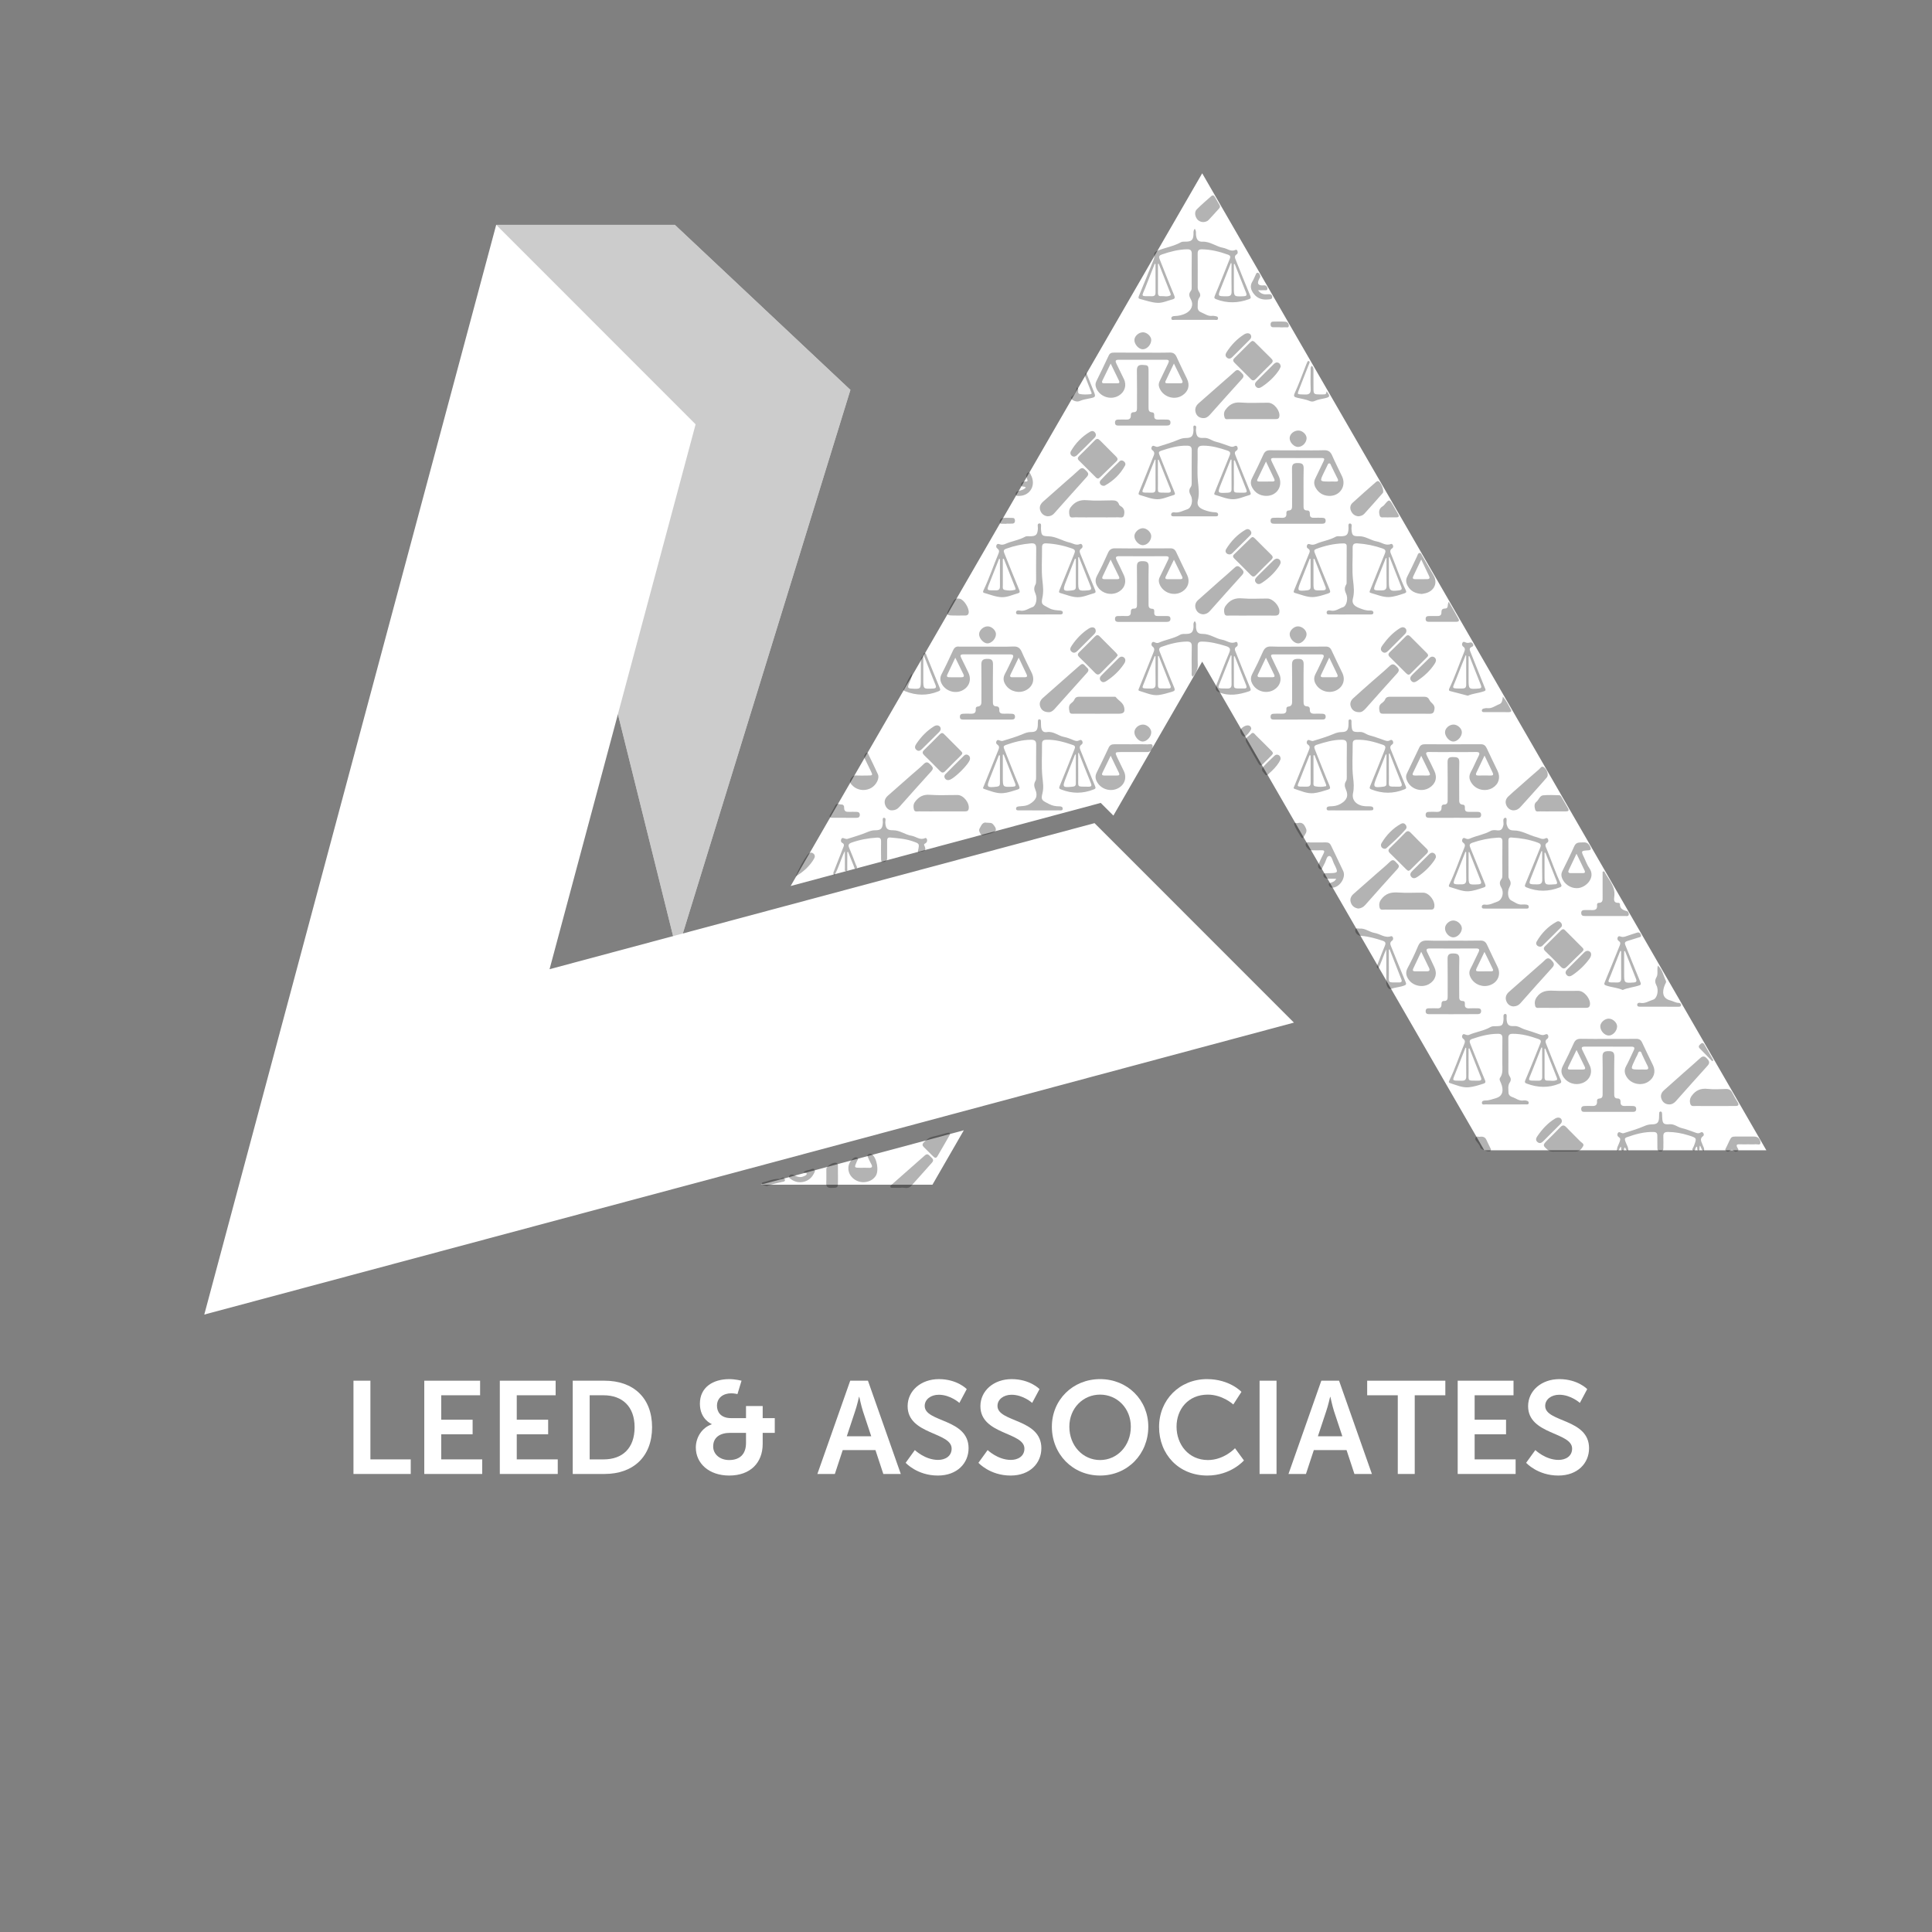 <?xml version="1.0" encoding="utf-8"?>
<!-- Generator: Adobe Illustrator 16.0.0, SVG Export Plug-In . SVG Version: 6.00 Build 0)  -->
<!DOCTYPE svg PUBLIC "-//W3C//DTD SVG 1.1//EN" "http://www.w3.org/Graphics/SVG/1.1/DTD/svg11.dtd">
<svg version="1.1" id="Layer_1" xmlns="http://www.w3.org/2000/svg" xmlns:xlink="http://www.w3.org/1999/xlink" x="0px" y="0px"
	 width="500px" height="500px" viewBox="0 0 500 500" enable-background="new 0 0 500 500" xml:space="preserve">
<rect x="0" y="0" width="500" height="500" fill="#808080" stroke="none"/>
<g>
	<defs>
		<polyline id="SVGID_1_" points="128.418,58.182 174.642,58.182 220.086,100.903 175.229,246.403 		"/>
	</defs>
	<use xlink:href="#SVGID_1_"  overflow="visible" fill="#CCCCCC"/>
	<clipPath id="SVGID_2_">
		<use xlink:href="#SVGID_1_"  overflow="visible"/>
	</clipPath>
	<rect x="128.418" y="58.182" clip-path="url(#SVGID_2_)" fill="#CCCCCC" width="91.668" height="188.221"/>
</g>
<polygon fill="#FFFFFF" points="334.871,264.658 334.848,264.658 313.012,270.51 244.669,288.836 234.816,291.479 193.857,302.457 
	192.711,302.762 192.102,302.926 52.867,340.209 90.62,199.219 128.418,58.181 180.025,109.812 142.226,250.827 203.009,234.538 
	283.264,213.028 286.54,216.305 "/>
<polygon fill="#FFFFFF" points="457.128,297.689 384.128,297.689 311.128,171.234 288.146,211.07 284.868,207.792 204.614,229.3 
	216.925,207.957 238.153,171.234 238.714,170.227 311.128,44.848 384.128,171.234 "/>
<polygon fill="#FFFFFF" points="91.477,357.323 95.862,357.323 95.862,377.687 106.299,377.687 106.299,381.462 91.477,381.462 "/>
<polygon fill="#FFFFFF" points="109.802,357.324 124.251,357.324 124.251,361.096 114.188,361.096 114.188,367.42 122.313,367.42 
	122.313,371.193 114.188,371.193 114.188,377.686 124.795,377.686 124.795,381.461 109.802,381.461 "/>
<polygon fill="#FFFFFF" points="129.353,357.324 143.801,357.324 143.801,361.096 133.737,361.096 133.737,367.42 141.862,367.42 
	141.862,371.193 133.737,371.193 133.737,377.686 144.345,377.686 144.345,381.461 129.353,381.461 "/>
<path fill="#FFFFFF" d="M226.563,375.274h-8.466l-2.039,6.188h-4.522l8.499-24.139h4.59l8.498,24.139h-4.521L226.563,375.274z
	 M222.313,361.505c0,0-0.544,2.381-1.02,3.738l-2.142,6.461h6.324l-2.142-6.461c-0.442-1.357-0.952-3.738-0.952-3.738H222.313z"/>
<path fill="#FFFFFF" d="M236.764,375.274c0,0,2.617,2.549,6.018,2.549c1.836,0,3.501-0.951,3.501-2.924
	c0-4.316-11.39-3.568-11.39-10.98c0-4.012,3.469-7.004,8.092-7.004c4.76,0,7.208,2.584,7.208,2.584l-1.904,3.57
	c0,0-2.313-2.109-5.338-2.109c-2.039,0-3.638,1.191-3.638,2.891c0,4.283,11.355,3.23,11.355,10.947c0,3.842-2.924,7.072-7.955,7.072
	c-5.372,0-8.329-3.299-8.329-3.299L236.764,375.274z"/>
<path fill="#FFFFFF" d="M255.599,375.274c0,0,2.618,2.549,6.018,2.549c1.836,0,3.501-0.951,3.501-2.924
	c0-4.316-11.389-3.568-11.389-10.98c0-4.012,3.468-7.004,8.092-7.004c4.759,0,7.207,2.584,7.207,2.584l-1.904,3.57
	c0,0-2.312-2.109-5.338-2.109c-2.04,0-3.637,1.191-3.637,2.891c0,4.283,11.355,3.23,11.355,10.947c0,3.842-2.925,7.072-7.955,7.072
	c-5.372,0-8.33-3.299-8.33-3.299L255.599,375.274z"/>
<path fill="#FFFFFF" d="M284.701,356.915c7.104,0,12.477,5.406,12.477,12.307c0,7.105-5.372,12.648-12.477,12.648
	c-7.105,0-12.478-5.543-12.478-12.648C272.224,362.321,277.596,356.915,284.701,356.915 M284.701,377.858
	c4.419,0,7.955-3.672,7.955-8.637c0-4.76-3.536-8.295-7.955-8.295s-7.955,3.535-7.955,8.295
	C276.746,374.187,280.282,377.858,284.701,377.858"/>
<path fill="#FFFFFF" d="M312.377,356.915c5.881,0,8.907,3.299,8.907,3.299l-2.108,3.264c0,0-2.754-2.551-6.595-2.551
	c-5.101,0-8.092,3.807-8.092,8.295c0,4.59,3.095,8.635,8.125,8.635c4.182,0,7.004-3.059,7.004-3.059l2.312,3.162
	c0,0-3.332,3.91-9.485,3.91c-7.378,0-12.477-5.475-12.477-12.58C299.968,362.288,305.271,356.915,312.377,356.915"/>
<rect x="325.977" y="357.323" fill="#FFFFFF" width="4.387" height="24.139"/>
<path fill="#FFFFFF" d="M348.484,375.274h-8.466l-2.039,6.188h-4.521l8.499-24.139h4.59l8.499,24.139h-4.522L348.484,375.274z
	 M344.234,361.505c0,0-0.544,2.381-1.02,3.738l-2.143,6.461h6.324l-2.142-6.461c-0.442-1.357-0.952-3.738-0.952-3.738H344.234z"/>
<polygon fill="#FFFFFF" points="361.745,361.098 353.824,361.098 353.824,357.324 374.052,357.324 374.052,361.098 366.131,361.098 
	366.131,381.461 361.745,381.461 "/>
<polygon fill="#FFFFFF" points="377.249,357.323 391.698,357.323 391.698,361.097 381.636,361.097 381.636,367.421 389.761,367.421 
	389.761,371.194 381.636,371.194 381.636,377.687 392.242,377.687 392.242,381.462 377.249,381.462 "/>
<path fill="#FFFFFF" d="M397.343,375.274c0,0,2.618,2.549,6.019,2.549c1.836,0,3.501-0.951,3.501-2.924
	c0-4.316-11.39-3.568-11.39-10.98c0-4.012,3.469-7.004,8.093-7.004c4.759,0,7.207,2.584,7.207,2.584l-1.904,3.57
	c0,0-2.313-2.109-5.338-2.109c-2.039,0-3.637,1.191-3.637,2.891c0,4.283,11.354,3.23,11.354,10.947c0,3.842-2.924,7.072-7.955,7.072
	c-5.372,0-8.329-3.299-8.329-3.299L397.343,375.274z"/>
<path fill="#FFFFFF" d="M148.222,357.324h8.227c7.445,0,12.307,4.42,12.307,12.035s-4.862,12.102-12.307,12.102h-8.227V357.324z
	 M156.211,377.689c4.896,0,8.023-2.891,8.023-8.33c0-5.372-3.195-8.263-8.023-8.263h-3.604v16.593H156.211z"/>
<path fill="#FFFFFF" d="M184.194,368.61v-0.068c0,0-3.061-1.189-3.061-5.27c0-4.283,3.435-6.357,7.615-6.357
	c1.53,0,3.162,0.408,3.162,0.408l-1.055,3.468c0,0-0.815-0.205-1.598-0.205c-2.039,0-3.705,1.123-3.705,3.23
	c0,1.395,0.781,3.195,3.672,3.195h3.842v-3.128h4.316v3.128h3.129v3.81h-3.129v2.854c0,4.932-3.229,8.195-8.668,8.195
	c-5.236,0-8.636-3.162-8.636-7.242C180.08,372.009,181.643,369.494,184.194,368.61 M188.715,377.858c2.719,0,4.352-1.496,4.352-4.42
	v-2.617h-4.08c-2.686,0-4.419,1.188-4.419,3.535C184.568,376.294,186.233,377.858,188.715,377.858"/>
<polygon fill="#FFFFFF" points="239.583,295.16 249.437,292.514 241.314,306.604 196.868,306.604 197.478,306.439 198.624,306.137 
	"/>
<g>
	<defs>
		<rect id="SVGID_3_" x="-169.972" y="-219.951" width="850.39" height="850.39"/>
	</defs>
	<clipPath id="SVGID_4_">
		<use xlink:href="#SVGID_3_"  overflow="visible"/>
	</clipPath>
	<g opacity="0.3" clip-path="url(#SVGID_4_)">
		<g>
			<defs>
				<rect id="SVGID_5_" x="197.15" y="50.573" width="258.449" height="256.868"/>
			</defs>
			<clipPath id="SVGID_6_">
				<use xlink:href="#SVGID_5_"  overflow="visible"/>
			</clipPath>
			<path clip-path="url(#SVGID_6_)" d="M269.006,159.029c-1.721,0-3.44,0.011-5.16-0.009c-0.371-0.005-0.921,0.058-0.898-0.517
				c0.022-0.532,0.56-0.585,0.926-0.497c1.288,0.306,2.266-0.521,3.348-0.892c0.898-0.309,1.315-2.203,0.767-3.433
				c-0.374-0.838-0.493-1.551-0.021-2.379c0.182-0.319,0.172-0.773,0.174-1.167c0.015-2.719-0.029-5.44,0.027-8.159
				c0.021-1.049-0.316-1.444-1.381-1.352c-2.203,0.191-4.34,0.636-6.421,1.395c-0.624,0.228-0.693,0.55-0.476,1.089
				c1.288,3.187,2.543,6.387,3.878,9.553c0.223,0.53,0.154,0.745-0.313,0.876c-1.377,0.383-2.768,1.047-4.142,1.018
				c-1.544-0.033-3.08-0.683-4.607-1.108c-0.412-0.114-0.307-0.412-0.14-0.761c1.466-3.068,2.523-6.304,3.848-9.432
				c0.242-0.571,0.182-0.954-0.323-1.327c-0.263-0.193-0.359-0.535-0.191-0.868c0.193-0.379,0.509-0.314,0.827-0.196
				c0.524,0.195,1.022,0.101,1.513-0.12c1.638-0.737,3.469-0.933,5.055-1.84c0.343-0.196,0.858-0.11,1.296-0.116
				c1.555-0.02,1.893-0.373,2.015-1.968c0.037-0.488-0.318-1.364,0.446-1.358c0.562,0.004,0.319,0.867,0.348,1.353
				c0.105,1.811,0.244,1.914,2.02,1.982c1.901,0.071,3.515,1.184,5.33,1.598c0.912,0.208,1.742,0.867,2.763,0.4
				c0.238-0.111,0.466,0.033,0.577,0.288c0.148,0.34,0.062,0.688-0.208,0.865c-0.632,0.414-0.495,0.893-0.268,1.45
				c1.273,3.108,2.511,6.228,3.813,9.322c0.195,0.469,0.131,0.69-0.289,0.805c-1.416,0.39-2.846,1.053-4.263,1.036
				c-1.503-0.017-3.001-0.677-4.491-1.09c-0.383-0.106-0.36-0.358-0.199-0.745c1.302-3.136,2.544-6.299,3.84-9.437
				c0.29-0.703,0.221-1.052-0.563-1.328c-2.167-0.764-4.379-1.227-6.673-1.338c-0.833-0.04-1.129,0.262-1.117,1.101
				c0.036,2.84-0.213,5.705,0.104,8.51c0.173,1.542,0.325,2.92-0.013,4.485c-0.386,1.778,0.006,1.716,1.734,2.663
				c0.967,0.528,1.853,0.541,2.816,0.619c0.383,0.031,0.771,0.138,0.731,0.602c-0.036,0.41-0.448,0.412-0.758,0.414
				c-1.76,0.013-3.52,0.007-5.278,0.007V159.029z M279.227,144.166c-0.062,0.023-0.123,0.046-0.185,0.069v6.23
				c0,2.49,0.039,2.513,2.553,2.317c0.672-0.053,0.97-0.227,0.675-0.956C281.24,149.278,280.239,146.72,279.227,144.166
				 M278.421,144.62c-0.074-0.014-0.148-0.028-0.223-0.041c-0.793,2.018-1.589,4.037-2.379,6.057
				c-0.881,2.253-0.687,2.471,1.796,2.137c0.524-0.07,0.806-0.278,0.806-0.818C278.421,149.51,278.421,147.065,278.421,144.62
				 M259.773,144.59c-0.082,0.016-0.164,0.033-0.245,0.049c0,2.268-0.008,4.535,0.006,6.802c0.003,0.453-0.153,1.088,0.449,1.229
				c0.886,0.206,1.819,0.229,2.707-0.028c0.258-0.074,0.103-0.424,0.018-0.637C261.732,149.532,260.753,147.06,259.773,144.59
				 M258.782,144.653c-0.078,0.001-0.155,0.001-0.232,0.002c-0.834,2.108-1.666,4.217-2.503,6.324
				c-0.718,1.808-0.714,1.816,1.229,1.798c0.159-0.001,0.319-0.011,0.479-0.003c0.683,0.029,1.036-0.258,1.032-0.978
				C258.775,149.415,258.782,147.034,258.782,144.653"/>
			<path clip-path="url(#SVGID_6_)" d="M349.302,159.031c-1.639,0.001-3.279,0.016-4.918-0.009c-0.4-0.006-1.027,0.136-1.05-0.476
				c-0.022-0.604,0.604-0.636,0.999-0.539c1.252,0.306,2.179-0.531,3.232-0.867c0.945-0.302,1.394-2.271,0.797-3.513
				c-0.408-0.851-0.467-1.58,0.039-2.364c0.063-0.097,0.098-0.228,0.099-0.343c0.013-3.198,0.025-6.397,0.024-9.595
				c-0.001-0.591-0.419-0.702-0.909-0.692c-2.425,0.049-4.745,0.605-7.007,1.446c-0.493,0.184-0.564,0.479-0.38,0.936
				c1.288,3.185,2.533,6.389,3.874,9.552c0.271,0.637,0.178,0.838-0.405,1.028c-1.287,0.417-2.656,0.879-3.92,0.925
				c-1.558,0.057-3.146-0.667-4.714-1.087c-0.334-0.089-0.297-0.34-0.162-0.667c1.271-3.061,2.513-6.135,3.758-9.207
				c0.234-0.578,0.629-1.16-0.209-1.64c-0.285-0.164-0.326-0.55-0.161-0.868c0.198-0.386,0.52-0.273,0.831-0.162
				c0.526,0.185,1.025,0.066,1.513-0.15c1.641-0.729,3.467-0.936,5.055-1.837c0.344-0.195,0.859-0.109,1.296-0.115
				c1.557-0.02,1.909-0.373,2.014-1.963c0.031-0.485-0.205-1.358,0.338-1.35c0.725,0.012,0.386,0.885,0.422,1.381
				c0.12,1.703,0.314,1.946,1.966,1.921c1.699-0.024,3.046,1.097,4.653,1.365c1.187,0.199,2.223,1.2,3.559,0.649
				c0.245-0.102,0.46,0.082,0.557,0.331c0.113,0.292,0.052,0.617-0.181,0.767c-0.823,0.53-0.456,1.151-0.195,1.775
				c1.267,3.021,2.273,6.148,3.701,9.102c0.295,0.61-0.088,0.692-0.468,0.821c-1.281,0.434-2.654,0.89-3.918,0.934
				c-1.559,0.053-3.151-0.655-4.714-1.086c-0.438-0.12-0.234-0.445-0.103-0.77c1.267-3.108,2.484-6.237,3.762-9.341
				c0.312-0.756,0.237-1.097-0.604-1.389c-2.093-0.728-4.226-1.167-6.434-1.31c-0.898-0.059-1.297,0.187-1.276,1.188
				c0.061,2.798-0.216,5.626,0.111,8.387c0.191,1.628,0.38,3.118-0.053,4.729c-0.341,1.258,0.392,1.933,1.639,2.427
				c0.939,0.372,1.799,0.702,2.808,0.645c0.408-0.024,0.891,0.056,0.865,0.587c-0.023,0.48-0.513,0.431-0.851,0.434
				C352.821,159.037,351.062,159.029,349.302,159.031 M359.614,144.166c-0.057,0.014-0.114,0.027-0.173,0.041v6.293
				c0,2.379,0.292,2.609,2.696,2.279c0.623-0.086,0.734-0.346,0.523-0.877C361.644,149.324,360.631,146.745,359.614,144.166
				 M358.832,144.467l-0.183-0.038c-0.842,2.114-1.684,4.227-2.524,6.341c-0.824,2.073-0.824,2.037,1.459,2.024
				c0.922-0.005,1.28-0.307,1.263-1.254C358.801,149.183,358.832,146.825,358.832,144.467 M339.176,144.642
				c-0.071-0.017-0.145-0.035-0.216-0.052c-0.803,2.022-1.607,4.044-2.405,6.067c-0.898,2.276-0.803,2.38,1.714,2.121
				c0.567-0.058,0.908-0.255,0.907-0.862V144.642z M340.176,144.619c-0.083,0.011-0.166,0.021-0.249,0.032
				c0,2.031,0,4.062,0.001,6.092c0,2.101,0.001,2.101,2.139,2.034c0.119-0.004,0.239-0.007,0.359-0.009
				c0.658-0.014,0.838-0.3,0.589-0.925C342.058,149.439,341.12,147.027,340.176,144.619"/>
			<path clip-path="url(#SVGID_6_)" d="M389.575,235.148c-1.759,0-3.519,0.006-5.277-0.008c-0.338-0.002-0.811,0.053-0.815-0.463
				c-0.003-0.449,0.408-0.629,0.771-0.568c1.212,0.203,2.207-0.41,3.271-0.775c1.233-0.424,1.813-2.289,1.014-3.631
				c-0.478-0.801-0.545-1.469,0.034-2.191c0.273-0.342,0.233-0.754,0.234-1.15c0.003-2.838-0.019-5.678,0.014-8.516
				c0.012-0.895-0.241-1.115-1.188-1.061c-2.259,0.129-4.424,0.563-6.556,1.307c-0.784,0.273-0.862,0.582-0.566,1.297
				c1.301,3.135,2.525,6.303,3.842,9.432c0.242,0.578,0.032,0.715-0.39,0.859c-1.321,0.449-2.729,0.938-4.036,0.982
				c-1.559,0.057-3.148-0.68-4.714-1.109c-0.335-0.092-0.297-0.361-0.142-0.676c1.516-3.047,2.555-6.287,3.868-9.416
				c0.221-0.529,0.319-0.957-0.247-1.35c-0.318-0.219-0.404-0.611-0.209-0.971c0.247-0.457,0.617-0.227,0.94-0.092
				c0.317,0.129,0.635,0.125,0.933-0.01c1.749-0.779,3.689-1.035,5.379-1.975c0.559-0.311,1.188-0.238,1.765-0.166
				c1.072,0.135,1.369-0.473,1.576-1.332c0.164-0.678-0.375-1.834,0.523-1.922c0.56-0.055,0.158,1.166,0.341,1.789
				c0.264,0.893,0.611,1.492,1.785,1.484c2.142-0.016,3.973,1.258,6.007,1.756c0.755,0.186,1.448,0.73,2.286,0.264
				c0.231-0.129,0.482-0.033,0.599,0.223c0.146,0.32,0.135,0.709-0.15,0.877c-0.819,0.486-0.448,1.061-0.206,1.643
				c1.275,3.059,2.299,6.221,3.755,9.207c0.255,0.521-0.051,0.645-0.392,0.777c-2.842,1.107-5.684,1.15-8.529,0.006
				c-0.459-0.186-0.561-0.342-0.334-0.875c1.321-3.129,2.557-6.291,3.853-9.43c0.312-0.752,0.07-1.039-0.647-1.303
				c-2.2-0.809-4.472-1.172-6.795-1.314c-0.587-0.035-0.801,0.223-0.799,0.764c0.004,3.117,0,6.236,0.021,9.354
				c0.002,0.264,0.122,0.551,0.265,0.779c0.407,0.645,0.373,1.227,0.008,1.906c-0.633,1.168-0.463,3.025,0.435,3.473
				c0.912,0.453,1.768,1.213,2.926,1.061c0.274-0.035,0.561-0.008,0.838,0.01c0.38,0.023,0.766,0.123,0.779,0.574
				c0.018,0.547-0.454,0.473-0.789,0.475C393.094,235.156,391.335,235.148,389.575,235.148 M399.113,220.305
				c-0.06-0.012-0.12-0.023-0.181-0.033c-0.86,2.184-1.72,4.367-2.579,6.551c-0.817,2.078-0.815,2.043,1.446,2.053
				c0.947,0.004,1.36-0.254,1.334-1.285C399.071,225.162,399.113,222.732,399.113,220.305 M379.448,220.492
				c-0.066-0.012-0.135-0.023-0.203-0.035c-0.834,2.104-1.668,4.207-2.502,6.311c-0.853,2.148-0.854,2.117,1.449,2.105
				c0.896-0.004,1.294-0.256,1.273-1.225C379.413,225.266,379.448,222.879,379.448,220.492 M380.264,220.504
				c-0.066,0.004-0.131,0.01-0.196,0.014c0,2.029-0.001,4.057,0,6.086c0,2.418-0.001,2.396,2.479,2.266
				c0.719-0.037,0.934-0.248,0.655-0.939C382.213,225.459,381.241,222.98,380.264,220.504 M399.945,220.67
				c-0.073,0.01-0.146,0.021-0.222,0.031v5.811c0.001,2.514,0.035,2.547,2.541,2.346c0.039-0.004,0.08-0.006,0.119-0.004
				c0.57,0.016,0.704-0.252,0.504-0.756C401.904,225.621,400.926,223.146,399.945,220.67"/>
			<path clip-path="url(#SVGID_6_)" d="M349.36,209.734c-1.681,0-3.36,0.01-5.039-0.01c-0.369-0.004-0.939,0.141-0.989-0.395
				c-0.055-0.578,0.499-0.641,0.947-0.654c0.908-0.023,1.724-0.121,2.594-0.602c1.605-0.889,2.212-2.02,1.452-3.736
				c-0.337-0.76-0.451-1.43,0.004-2.148c0.225-0.357,0.218-0.764,0.218-1.164c0.001-2.76-0.03-5.52,0.018-8.279
				c0.017-1.003-0.356-1.294-1.337-1.298c-2.244-0.006-4.336,0.627-6.435,1.292c-0.659,0.209-0.776,0.537-0.529,1.151
				c1.275,3.149,2.489,6.323,3.82,9.448c0.281,0.661,0.145,0.835-0.41,1.01c-1.217,0.387-2.484,0.794-3.7,0.924
				c-1.678,0.179-3.33-0.597-4.952-1.123c-0.377-0.121-0.176-0.398-0.061-0.679c1.274-3.104,2.516-6.226,3.779-9.335
				c0.226-0.557,0.386-1.027-0.268-1.442c-0.315-0.201-0.384-0.627-0.172-0.976c0.227-0.371,0.543-0.177,0.85-0.071
				c0.218,0.075,0.487,0.172,0.687,0.107c1.787-0.571,3.608-1.072,5.321-1.818c0.692-0.303,1.32-0.47,2.037-0.478
				c1.275-0.015,1.688-0.408,1.789-1.691c0.012-0.159-0.015-0.323,0.012-0.479c0.067-0.401-0.187-1.094,0.368-1.104
				c0.561-0.011,0.374,0.683,0.394,1.083c0.103,2.051,0.198,2.23,2.188,2.162c0.981-0.033,1.601,0.639,2.437,0.861
				c1.312,0.349,2.587,0.828,3.871,1.273c0.46,0.16,0.893,0.344,1.375,0.067c0.295-0.17,0.614-0.238,0.827,0.14
				c0.181,0.321,0.135,0.697-0.137,0.872c-0.827,0.531-0.462,1.139-0.206,1.77c1.23,3.037,2.434,6.084,3.704,9.104
				c0.226,0.539-0.028,0.633-0.373,0.773c-2.849,1.157-5.698,1.139-8.55,0.006c-0.487-0.193-0.49-0.396-0.281-0.896
				c1.292-3.1,2.503-6.231,3.765-9.343c0.255-0.63,0.236-1.058-0.489-1.308c-2.2-0.757-4.419-1.376-6.788-1.298
				c-0.805,0.025-1.032,0.336-1.026,1.084c0.022,2.878-0.222,5.786,0.107,8.626c0.167,1.434,0.281,2.685-0.022,4.132
				c-0.397,1.889,1.048,3.209,3.154,3.362c0.397,0.027,0.8,0.002,1.198,0.021c0.409,0.021,0.895,0.072,0.909,0.574
				c0.02,0.615-0.548,0.412-0.901,0.482c-0.039,0.008-0.08,0.002-0.12,0.002C352.719,209.734,351.04,209.734,349.36,209.734
				 M359.657,195.02c-0.072,0.008-0.145,0.016-0.215,0.024c0,2.075-0.021,4.147,0.005,6.221c0.033,2.573-0.494,2.292,2.513,2.323
				c0.792,0.009,0.996-0.243,0.689-1.002C361.631,200.073,360.651,197.543,359.657,195.02 M358.818,195.269
				c-0.065-0.011-0.13-0.022-0.196-0.032c-0.802,2.025-1.607,4.049-2.405,6.076c-0.955,2.426-0.798,2.608,1.843,2.271
				c0.472-0.059,0.757-0.223,0.758-0.721C358.819,200.333,358.818,197.801,358.818,195.269 M339.183,195.509
				c-0.087-0.021-0.174-0.042-0.26-0.062c-0.807,2.019-1.639,4.028-2.412,6.061c-0.847,2.232-1.326,2.064,1.507,2.08
				c0.67,0.003,1.179-0.076,1.172-0.934C339.17,200.274,339.183,197.891,339.183,195.509 M340.194,195.432
				c-0.089,0.02-0.178,0.039-0.267,0.059c0,2.262-0.009,4.523,0.009,6.785c0.003,0.449-0.178,1.102,0.443,1.223
				c0.893,0.175,1.825,0.185,2.726-0.022c0.198-0.046,0.111-0.351,0.04-0.534C342.164,200.438,341.178,197.935,340.194,195.432"/>
			<path clip-path="url(#SVGID_6_)" d="M269.032,209.729c-1.76,0-3.521,0.008-5.279-0.006c-0.335-0.002-0.813,0.061-0.8-0.471
				c0.012-0.451,0.427-0.529,0.792-0.566c0.928-0.096,1.8-0.049,2.722-0.6c1.586-0.947,2.212-2,1.481-3.734
				c-0.34-0.809-0.433-1.489,0.029-2.264c0.169-0.283,0.161-0.697,0.163-1.05c0.013-2.76-0.021-5.521,0.023-8.278
				c0.015-0.989-0.333-1.314-1.325-1.311c-2.283,0.01-4.418,0.61-6.54,1.357c-0.559,0.195-0.645,0.457-0.436,0.974
				c1.284,3.19,2.508,6.403,3.854,9.567c0.292,0.683,0.103,0.83-0.427,0.998c-1.217,0.385-2.487,0.824-3.699,0.924
				c-1.672,0.141-3.334-0.578-4.953-1.116c-0.389-0.129-0.162-0.407-0.051-0.679c1.269-3.109,2.508-6.229,3.771-9.34
				c0.226-0.559,0.371-1.029-0.27-1.448c-0.316-0.205-0.392-0.616-0.146-0.965c0.244-0.346,0.552-0.164,0.859-0.059
				c0.218,0.074,0.487,0.146,0.689,0.082c1.752-0.555,3.537-1.04,5.217-1.768c0.682-0.295,1.296-0.521,2.024-0.522
				c1.385-0.002,1.765-0.37,1.853-1.741c0.017-0.24-0.009-0.482,0.017-0.721c0.034-0.334-0.076-0.859,0.421-0.832
				c0.463,0.025,0.347,0.547,0.375,0.887c0.028,0.358,0,0.723,0.045,1.078c0.112,0.891,0.476,1.51,1.538,1.338
				c1.657-0.271,2.891,0.982,4.408,1.258c0.895,0.162,1.747,0.563,2.606,0.892c0.433,0.166,0.832,0.239,1.263,0.008
				c0.307-0.164,0.623-0.204,0.823,0.17c0.175,0.325,0.114,0.695-0.152,0.874c-0.602,0.406-0.552,0.869-0.317,1.445
				c1.264,3.11,2.481,6.239,3.791,9.329c0.235,0.56,0.096,0.682-0.346,0.859c-2.812,1.129-5.619,1.127-8.438,0.016
				c-0.511-0.2-0.602-0.356-0.354-0.944c1.316-3.132,2.536-6.304,3.804-9.457c0.207-0.515,0.261-0.881-0.4-1.106
				c-2.24-0.768-4.486-1.429-6.9-1.359c-0.856,0.024-1.104,0.333-1.096,1.14c0.03,2.8-0.177,5.617,0.088,8.392
				c0.143,1.486,0.41,2.813,0.013,4.365c-0.451,1.755-0.018,1.835,1.683,2.712c0.868,0.447,1.672,0.623,2.592,0.619
				c0.445-0.002,0.999,0.051,0.981,0.625c-0.018,0.566-0.593,0.42-0.955,0.424c-1.681,0.02-3.36,0.008-5.04,0.008V209.729z
				 M279.208,194.87c-0.055-0.005-0.111-0.009-0.166-0.014c0,2.074-0.021,4.148,0.005,6.223c0.036,2.85-0.479,2.441,2.567,2.52
				c0.965,0.024,0.953-0.318,0.652-1.051C281.224,199.998,280.224,197.43,279.208,194.87 M278.422,195.301
				c-0.063-0.015-0.127-0.029-0.189-0.043c-0.803,2.026-1.619,4.047-2.4,6.082c-0.937,2.439-0.86,2.512,1.773,2.248
				c0.532-0.054,0.817-0.238,0.817-0.791C278.421,200.299,278.422,197.799,278.422,195.301 M259.761,195.292l-0.233,0.003v5.859
				c0,2.576,0,2.559,2.563,2.441c0.643-0.031,0.899-0.166,0.629-0.84C261.724,200.272,260.746,197.781,259.761,195.292
				 M258.778,195.496c-0.089-0.005-0.18-0.009-0.269-0.013c-0.771,1.965-1.543,3.93-2.314,5.894
				c-0.938,2.38-0.812,2.522,1.788,2.212c0.548-0.068,0.795-0.3,0.795-0.826C258.778,200.34,258.778,197.917,258.778,195.496"/>
			<path clip-path="url(#SVGID_6_)" d="M389.628,285.828c-1.72,0.002-3.438,0.014-5.159-0.01c-0.353-0.004-0.938,0.189-0.956-0.398
				c-0.016-0.576,0.561-0.621,0.991-0.617c0.931,0.004,1.745-0.361,2.612-0.598c1.93-0.523,2.057-2.211,1.328-3.936
				c-0.191-0.453-0.52-0.924-0.218-1.348c0.82-1.16,0.56-2.453,0.575-3.709c0.027-2.16-0.021-4.32,0.021-6.479
				c0.017-0.873-0.272-1.195-1.172-1.191c-2.317,0.01-4.502,0.594-6.667,1.332c-0.653,0.221-0.746,0.582-0.498,1.191
				c1.277,3.146,2.494,6.318,3.818,9.445c0.27,0.639,0.05,0.795-0.408,0.945c-1.25,0.406-2.56,0.816-3.814,0.932
				c-1.634,0.152-3.253-0.596-4.844-1.096c-0.346-0.107-0.313-0.332-0.152-0.656c1.48-3.016,2.508-6.219,3.81-9.311
				c0.225-0.535,0.407-1.035-0.207-1.482c-0.306-0.221-0.418-0.619-0.207-0.973c0.263-0.443,0.613-0.152,0.948-0.059
				c0.223,0.063,0.509,0.121,0.699,0.035c1.82-0.813,3.856-1.033,5.603-2.045c0.479-0.275,1.005-0.215,1.521-0.223
				c1.534-0.023,1.729-0.23,1.863-1.805c0.044-0.502-0.244-1.373,0.471-1.371c0.532,0.002,0.281,0.865,0.315,1.348
				c0.098,1.4,0.51,1.9,1.919,1.795c1.102-0.084,1.871,0.596,2.806,0.877c1.301,0.391,2.585,0.836,3.868,1.283
				c0.427,0.148,0.83,0.268,1.273,0.072c0.292-0.129,0.634-0.285,0.844,0.096c0.195,0.35,0.12,0.754-0.196,0.975
				c-0.56,0.391-0.474,0.807-0.256,1.344c1.261,3.109,2.461,6.248,3.77,9.338c0.274,0.646,0.02,0.766-0.418,0.941
				c-2.781,1.121-5.563,1.021-8.341-0.018c-0.456-0.172-0.679-0.289-0.403-0.934c1.352-3.158,2.592-6.363,3.89-9.545
				c0.239-0.586,0.073-0.867-0.506-1.072c-2.158-0.76-4.336-1.369-6.657-1.357c-0.82,0.004-1.146,0.271-1.138,1.107
				c0.028,2.879,0.013,5.76,0.009,8.639c-0.001,0.449,0.076,0.863,0.337,1.248c0.344,0.504,0.391,1.068,0.039,1.578
				c-0.582,0.842-0.347,1.773-0.341,2.676c0.004,0.543,0.454,0.949,0.851,1.076c1.036,0.328,1.933,1.172,3.144,0.92
				c0.187-0.039,0.399,0.006,0.593,0.047c0.326,0.066,0.656,0.189,0.644,0.586c-0.014,0.486-0.432,0.395-0.724,0.396
				C393.147,285.834,391.388,285.828,389.628,285.828 M399.113,271.129c-0.071-0.01-0.142-0.018-0.212-0.029
				c-0.819,2.08-1.648,4.154-2.454,6.238c-0.979,2.527-1.407,2.326,1.705,2.346c0.737,0.006,0.976-0.307,0.97-1.01
				C399.1,276.16,399.113,273.645,399.113,271.129 M379.448,271.182c-0.061-0.014-0.12-0.025-0.18-0.041
				c-0.837,2.115-1.687,4.225-2.508,6.346c-0.918,2.373-1.232,2.16,1.541,2.207c0.907,0.016,1.176-0.332,1.16-1.197
				C379.422,276.057,379.448,273.621,379.448,271.182 M380.294,271.326c-0.076,0.01-0.15,0.021-0.227,0.033
				c0,1.994-0.021,3.988,0.005,5.98c0.032,2.572-0.478,2.318,2.504,2.344c0.701,0.008,0.958-0.174,0.663-0.904
				C382.239,276.301,381.273,273.813,380.294,271.326 M399.92,271.355c-0.063,0.029-0.129,0.061-0.192,0.09
				c0,2.393-0.002,4.789,0.001,7.184c0,0.492-0.007,1.047,0.686,1.023c0.854-0.031,1.741,0.264,2.548-0.201
				c0.066-0.039,0.008-0.381-0.061-0.557C401.915,276.379,400.916,273.867,399.92,271.355"/>
			<path clip-path="url(#SVGID_6_)" d="M309.175,133.627c-1.759-0.001-3.519,0.008-5.277-0.007
				c-0.333-0.003-0.813,0.063-0.804-0.465c0.008-0.441,0.418-0.629,0.778-0.566c1.256,0.219,2.289-0.441,3.398-0.789
				c1.093-0.343,1.608-2.311,0.883-3.615c-0.416-0.751-0.539-1.4-0.009-2.104c0.259-0.344,0.263-0.743,0.263-1.144
				c0.001-2.799-0.022-5.598,0.016-8.396c0.012-0.88-0.306-1.178-1.184-1.202c-2.369-0.061-4.579,0.595-6.783,1.327
				c-0.554,0.184-0.632,0.46-0.417,0.987c1.308,3.22,2.556,6.464,3.907,9.665c0.231,0.547,0.172,0.708-0.307,0.84
				c-1.381,0.382-2.77,1.061-4.146,1.042c-1.504-0.022-3.003-0.682-4.495-1.091c-0.383-0.106-0.391-0.336-0.228-0.734
				c1.233-2.991,2.421-6.002,3.623-9.005c0.264-0.66,0.678-1.308-0.188-1.886c-0.271-0.181-0.292-0.57-0.104-0.879
				c0.229-0.373,0.532-0.211,0.841-0.096c0.216,0.08,0.486,0.185,0.683,0.122c1.784-0.571,3.599-1.085,5.316-1.821
				c0.652-0.279,1.243-0.45,1.921-0.453c1.504-0.007,1.922-0.438,2.019-1.968c0.028-0.446-0.209-1.265,0.257-1.259
				c0.702,0.011,0.338,0.817,0.37,1.269c0.108,1.555,0.494,2.051,2.021,1.927c1.232-0.101,2.067,0.741,3.14,0.994
				c1.162,0.274,2.278,0.735,3.416,1.115c0.416,0.139,0.822,0.317,1.272,0.095c0.287-0.142,0.629-0.307,0.843,0.071
				c0.191,0.336,0.177,0.776-0.157,0.979c-0.613,0.369-0.499,0.783-0.284,1.315c1.274,3.146,2.51,6.311,3.812,9.446
				c0.191,0.458,0.182,0.671-0.262,0.795c-1.418,0.396-2.845,1.081-4.262,1.066c-1.503-0.017-3.001-0.695-4.494-1.112
				c-0.442-0.123-0.301-0.391-0.158-0.74c1.29-3.14,2.53-6.301,3.824-9.439c0.302-0.732,0.153-1.061-0.604-1.314
				c-2.016-0.674-4.027-1.264-6.19-1.261c-1.044,0.001-1.519,0.244-1.484,1.405c0.074,2.636-0.172,5.297,0.093,7.908
				c0.17,1.665,0.397,3.229-0.029,4.896c-0.316,1.23,0.317,1.939,1.638,2.425c0.958,0.354,1.846,0.586,2.836,0.609
				c0.374,0.007,0.77,0.123,0.774,0.577c0.006,0.537-0.465,0.464-0.802,0.466C312.692,133.635,310.934,133.628,309.175,133.627
				 M318.712,118.957c-0.071-0.003-0.142-0.007-0.212-0.012c-0.827,2.076-1.657,4.151-2.483,6.227
				c-0.994,2.5-0.994,2.485,1.749,2.341c0.637-0.033,0.958-0.213,0.953-0.901C318.7,124.06,318.712,121.509,318.712,118.957
				 M299.87,118.986c-0.067,0.002-0.135,0.004-0.203,0.005c0,2.026-0.021,4.052,0.006,6.079c0.034,2.717-0.484,2.402,2.508,2.439
				c0.773,0.009,1.011-0.214,0.696-0.985C301.854,124.02,300.87,121.499,299.87,118.986 M299.046,118.993l-0.179-0.041
				c-0.814,2.066-1.647,4.125-2.439,6.2c-0.97,2.545-1.582,2.358,1.773,2.352c0.622-0.001,0.851-0.288,0.849-0.88
				C299.04,124.081,299.046,121.537,299.046,118.993 M319.568,119.144c-0.082,0.021-0.163,0.041-0.245,0.061
				c0,1.957-0.022,3.914,0.007,5.871c0.038,2.705-0.552,2.413,2.66,2.429c0.62,0.003,0.788-0.215,0.557-0.798
				C321.547,124.19,320.561,121.665,319.568,119.144"/>
			<path clip-path="url(#SVGID_6_)" d="M309.2,59.211c0.462,0.581,0.26,1.156,0.327,1.675c0.13,1.007,0.475,1.723,1.715,1.667
				c1.941-0.088,3.481,1.269,5.323,1.587c1.063,0.184,2.001,1.111,3.203,0.523c0.184-0.09,0.398,0.033,0.473,0.255
				c0.108,0.32,0.132,0.701-0.16,0.883c-0.721,0.446-0.472,0.967-0.238,1.543c1.243,3.075,2.445,6.168,3.736,9.222
				c0.242,0.573,0.053,0.714-0.363,0.866c-2.816,1.032-5.636,1.101-8.459,0.014c-0.502-0.193-0.593-0.365-0.341-0.959
				c1.346-3.162,2.586-6.367,3.873-9.554c0.209-0.515,0.095-0.815-0.444-1.01c-2.192-0.793-4.425-1.356-6.775-1.399
				c-0.841-0.015-1.124,0.307-1.115,1.126c0.03,2.88,0.015,5.76,0.01,8.639c-0.001,0.452,0.086,0.861,0.355,1.241
				c0.324,0.458,0.431,1.003,0.092,1.462c-0.556,0.754-0.4,1.592-0.453,2.419c-0.042,0.655,0.268,1.154,0.785,1.362
				c0.976,0.392,1.854,1.133,3.012,0.972c0.156-0.022,0.324-0.011,0.479,0.021c0.415,0.088,1.02,0.062,0.993,0.637
				c-0.026,0.581-0.618,0.374-0.971,0.376c-3.398,0.018-6.799,0.018-10.197-0.001c-0.341-0.002-0.929,0.212-0.917-0.418
				c0.008-0.497,0.541-0.562,0.924-0.573c0.963-0.028,1.832-0.218,2.734-0.648c1.533-0.73,2.216-2.209,1.354-3.735
				c-0.427-0.758-0.55-1.392,0.013-2.084c0.279-0.343,0.239-0.752,0.239-1.147c0.004-2.8-0.027-5.6,0.019-8.399
				c0.016-0.927-0.269-1.277-1.229-1.256c-2.272,0.054-4.42,0.62-6.543,1.357c-0.615,0.213-0.82,0.514-0.556,1.164
				c1.259,3.112,2.448,6.254,3.759,9.345c0.291,0.685,0.212,0.94-0.433,1.107c-1.269,0.329-2.552,0.934-3.812,0.891
				c-1.554-0.053-3.094-0.634-4.631-1.024c-0.368-0.093-0.403-0.348-0.238-0.747c1.24-2.988,2.443-5.993,3.65-8.996
				c0.206-0.511,0.439-0.991,0.329-1.606c-0.105-0.576,0.309-0.895,0.858-1.121c1.99-0.815,4.156-1.134,6.062-2.2
				c0.35-0.196,0.857-0.133,1.294-0.145c1.464-0.037,1.874-0.443,1.94-1.929C308.896,60.188,308.764,59.729,309.2,59.211
				 M318.714,68.158c-0.059-0.021-0.116-0.043-0.175-0.064c-0.851,2.135-1.701,4.272-2.552,6.409
				c-0.881,2.214-0.882,2.176,1.508,2.176c0.932,0.001,1.256-0.301,1.236-1.243C318.68,73.012,318.714,70.584,318.714,68.158
				 M299.884,68.264c-0.069,0.013-0.139,0.027-0.207,0.04c0,2.525,0.001,5.051,0,7.578c0,0.474,0.21,0.786,0.707,0.757
				c0.853-0.05,1.74,0.26,2.546-0.213c0.072-0.043,0.029-0.381-0.037-0.552C301.897,73.335,300.89,70.801,299.884,68.264
				 M299.045,68.321c-0.073-0.006-0.149-0.012-0.224-0.017c-0.803,2.042-1.622,4.078-2.407,6.127
				c-0.917,2.398-1.464,2.231,1.701,2.231c0.653,0,0.941-0.261,0.938-0.927C299.036,73.263,299.045,70.792,299.045,68.321
				 M319.539,68.326l-0.215,0.018v5.962c0,2.494-0.001,2.473,2.494,2.367c0.708-0.031,0.947-0.206,0.66-0.919
				C321.484,73.284,320.518,70.803,319.539,68.326"/>
			<path clip-path="url(#SVGID_6_)" d="M295.641,141.918c2.397,0.001,4.796,0.026,7.192-0.013c0.792-0.013,1.239,0.279,1.568,0.993
				c0.917,1.996,1.895,3.964,2.846,5.945c0.777,1.621,0.243,3.345-1.325,4.29c-2.046,1.236-4.804,0.365-5.775-1.819
				c-0.29-0.649-0.358-1.268-0.013-1.947c0.741-1.459,1.407-2.957,2.14-4.422c0.356-0.713,0.24-1.003-0.606-0.999
				c-3.996,0.018-7.992,0.025-11.987-0.004c-1.05-0.009-1.017,0.387-0.63,1.142c0.618,1.208,1.175,2.449,1.762,3.674
				c0.901,1.883,0.21,3.754-1.707,4.605c-1.677,0.744-3.748,0.23-4.854-1.237c-0.718-0.951-0.984-1.919-0.357-3.101
				c1.028-1.94,1.969-3.93,2.854-5.94c0.404-0.916,0.974-1.21,1.939-1.186C291.004,141.957,293.322,141.918,295.641,141.918
				 M287.425,144.821c-0.791,1.668-1.418,2.998-2.054,4.323c-0.247,0.515-0.095,0.75,0.468,0.749
				c1.118-0.004,2.235-0.001,3.353-0.006c0.418-0.002,0.615-0.196,0.417-0.605C288.938,147.889,288.25,146.504,287.425,144.821
				 M303.813,144.853c-0.806,1.659-1.462,3.015-2.12,4.372c-0.233,0.481-0.023,0.665,0.451,0.666
				c1.117,0.001,2.232,0.002,3.351-0.002c0.493-0.002,0.656-0.228,0.436-0.684C305.273,147.851,304.614,146.5,303.813,144.853"/>
			<path clip-path="url(#SVGID_6_)" d="M376.032,243.439c2.36,0,4.721,0.035,7.078-0.02c0.9-0.02,1.386,0.328,1.746,1.119
				c0.879,1.926,1.817,3.828,2.735,5.736c0.901,1.879,0.086,3.893-1.888,4.645c-1.862,0.711-3.991-0.031-5-1.75
				c-0.471-0.801-0.614-1.588-0.135-2.484c0.733-1.375,1.345-2.814,2.048-4.203c0.417-0.824,0.151-1.027-0.69-1.021
				c-3.959,0.027-7.918,0.025-11.876,0.004c-0.896-0.006-1.047,0.273-0.647,1.057c0.636,1.244,1.199,2.525,1.807,3.787
				c0.814,1.686,0.277,3.414-1.369,4.365c-1.719,0.994-4.112,0.488-5.266-1.127c-0.669-0.938-0.901-1.871-0.297-3.004
				c0.979-1.832,1.899-3.705,2.687-5.625c0.495-1.211,1.233-1.555,2.472-1.506C371.633,243.502,373.833,243.439,376.032,243.439
				 M367.808,246.314c-0.796,1.676-1.426,3.004-2.057,4.334c-0.25,0.523-0.059,0.736,0.494,0.73c0.999-0.01,1.999-0.012,2.998,0
				c0.67,0.01,0.892-0.26,0.592-0.881C369.216,249.211,368.59,247.926,367.808,246.314 M384.178,246.348
				c-0.755,1.578-1.379,2.918-2.035,4.238c-0.283,0.57-0.166,0.807,0.483,0.797c1.078-0.016,2.157-0.004,3.237-0.006
				c0.362-0.002,0.706-0.088,0.492-0.545C385.678,249.387,384.963,247.955,384.178,246.348"/>
			<path clip-path="url(#SVGID_6_)" d="M255.428,167.343c2.278,0,4.56,0.067,6.834-0.028c1.155-0.049,1.729,0.392,2.167,1.403
				c0.796,1.831,1.703,3.614,2.575,5.411c0.87,1.793,0.277,3.586-1.505,4.507c-1.695,0.877-3.931,0.368-5.077-1.152
				c-0.734-0.973-0.957-1.958-0.327-3.112c0.708-1.296,1.292-2.659,1.955-3.98c0.364-0.725,0.171-1.036-0.633-1.035
				c-4.037,0.005-8.074,0.009-12.111-0.008c-0.805-0.003-0.872,0.283-0.539,0.933c0.637,1.245,1.227,2.514,1.838,3.772
				c0.902,1.856,0.233,3.775-1.625,4.66c-1.82,0.865-4.106,0.169-5.154-1.558c-0.534-0.881-0.647-1.72-0.137-2.704
				c1.051-2.019,2.02-4.083,2.969-6.152c0.332-0.723,0.791-1.064,1.576-0.957c0.039,0.005,0.08,0,0.119,0H255.428z M263.636,170.201
				c-0.819,1.69-1.464,3.015-2.103,4.344c-0.192,0.4-0.18,0.717,0.378,0.721c1.119,0.007,2.238,0.005,3.357,0.001
				c0.499-0.002,0.651-0.248,0.44-0.695C265.068,173.211,264.421,171.856,263.636,170.201 M247.229,170.218
				c-0.779,1.646-1.427,3-2.061,4.361c-0.275,0.592,0.097,0.693,0.564,0.694c1,0.002,1.998-0.013,2.996,0.007
				c0.67,0.014,0.896-0.207,0.574-0.85C248.663,173.147,248.034,171.856,247.229,170.218"/>
			<path clip-path="url(#SVGID_6_)" d="M375.917,194.63c-1.999,0-3.999,0.034-5.996-0.015c-0.938-0.024-1.008,0.262-0.612,1.017
				c0.668,1.274,1.271,2.581,1.899,3.876c0.832,1.717,0.323,3.4-1.324,4.388c-2.141,1.282-4.989,0.253-5.843-2.095
				c-0.204-0.561-0.211-1.077,0.052-1.619c1.078-2.23,2.154-4.462,3.206-6.706c0.297-0.634,0.75-0.861,1.422-0.859
				c4.837,0.01,9.674,0.017,14.511-0.008c0.81-0.004,1.227,0.369,1.546,1.056c0.908,1.957,1.851,3.898,2.791,5.84
				c0.82,1.693,0.313,3.441-1.292,4.395c-1.692,1.006-3.977,0.61-5.208-0.934c-0.77-0.967-1.094-1.973-0.411-3.193
				c0.72-1.287,1.264-2.674,1.941-3.986c0.428-0.83,0.408-1.203-0.687-1.172C379.915,194.672,377.915,194.63,375.917,194.63
				 M384.195,195.547c-0.792,1.66-1.435,3.027-2.094,4.387c-0.289,0.598-0.079,0.786,0.533,0.773c1.038-0.021,2.077-0.019,3.115,0
				c0.582,0.009,0.85-0.129,0.542-0.758C385.63,198.59,384.99,197.22,384.195,195.547 M367.808,195.603
				c-0.781,1.618-1.453,3.007-2.12,4.396c-0.27,0.559,0.012,0.707,0.521,0.705c1.076-0.008,2.152-0.018,3.228,0.004
				c0.633,0.013,0.789-0.184,0.492-0.772C369.246,198.586,368.599,197.223,367.808,195.603"/>
			<path clip-path="url(#SVGID_6_)" d="M416.228,268.863c2.399,0,4.799,0.027,7.198-0.014c0.791-0.012,1.239,0.268,1.569,0.988
				c0.897,1.963,1.863,3.895,2.798,5.84c0.791,1.646,0.282,3.342-1.286,4.313c-1.764,1.094-4.286,0.566-5.445-1.154
				c-0.621-0.922-0.81-1.844-0.225-2.914c0.728-1.33,1.309-2.74,1.98-4.104c0.344-0.695,0.124-0.943-0.603-0.943
				c-4.039,0.008-8.078,0.012-12.116-0.006c-0.782-0.002-0.896,0.266-0.56,0.934c0.646,1.285,1.245,2.594,1.866,3.891
				c0.894,1.865,0.049,3.885-1.928,4.613c-1.767,0.648-3.731,0.035-4.79-1.482c-0.646-0.926-0.795-1.84-0.243-2.91
				c1.008-1.951,1.952-3.939,2.854-5.943c0.386-0.859,0.922-1.152,1.853-1.127C411.509,268.904,413.868,268.863,416.228,268.863
				 M408.008,271.74c-0.781,1.6-1.46,2.99-2.143,4.381c-0.219,0.447-0.114,0.678,0.411,0.676c1.117-0.008,2.234-0.008,3.351,0
				c0.537,0.004,0.763-0.188,0.503-0.723C409.454,274.689,408.773,273.307,408.008,271.74 M424.419,276.797
				c0.437,0,0.875-0.023,1.31,0.006c0.94,0.061,0.997-0.316,0.609-1.051c-0.482-0.912-0.888-1.863-1.342-2.791
				c-0.152-0.311-0.212-0.818-0.575-0.838c-0.477-0.023-0.483,0.553-0.666,0.875c-0.293,0.518-0.53,1.066-0.784,1.605
				C421.94,276.799,421.941,276.799,424.419,276.797"/>
			<path clip-path="url(#SVGID_6_)" d="M335.83,167.343c2.4,0.001,4.8,0.028,7.199-0.014c0.793-0.014,1.245,0.262,1.574,0.98
				c0.899,1.963,1.856,3.899,2.793,5.844c0.83,1.726,0.235,3.549-1.451,4.454c-1.771,0.949-4.09,0.385-5.24-1.267
				c-0.645-0.927-0.811-1.855-0.252-2.917c0.708-1.342,1.315-2.738,1.981-4.104c0.323-0.663,0.157-0.964-0.598-0.962
				c-4.079,0.007-8.159,0.007-12.238-0.002c-0.799-0.001-0.727,0.358-0.456,0.904c0.653,1.326,1.283,2.665,1.913,4.004
				c0.752,1.605,0.251,3.248-1.269,4.206c-1.826,1.154-4.337,0.602-5.514-1.214c-0.582-0.898-0.738-1.78-0.201-2.81
				c0.979-1.878,1.902-3.79,2.751-5.731c0.443-1.01,1.015-1.448,2.169-1.399C331.269,167.411,333.55,167.343,335.83,167.343
				 M327.619,170.212c-0.794,1.667-1.445,3.013-2.075,4.369c-0.209,0.449-0.009,0.685,0.471,0.686
				c1.114,0.004,2.229,0.004,3.343-0.001c0.414-0.001,0.619-0.196,0.425-0.603C329.122,173.279,328.443,171.904,327.619,170.212
				 M344.004,170.189c-0.808,1.698-1.472,3.08-2.122,4.468c-0.19,0.408,0.006,0.605,0.418,0.608
				c1.111,0.008,2.224,0.004,3.334,0.006c0.609,0.001,0.652-0.321,0.436-0.776C345.44,173.175,344.806,171.857,344.004,170.189"/>
			<path clip-path="url(#SVGID_6_)" d="M335.816,116.539c2.278,0,4.56,0.05,6.837-0.023c1.089-0.034,1.673,0.377,2.1,1.355
				c0.8,1.83,1.722,3.606,2.571,5.416c1.194,2.545-0.612,5.199-3.453,5.046c-1.45-0.078-2.584-0.751-3.337-2.026
				c-0.482-0.816-0.574-1.617-0.128-2.5c0.737-1.461,1.4-2.962,2.134-4.428c0.311-0.622,0.216-0.852-0.509-0.85
				c-4.119,0.016-8.238,0.019-12.356-0.002c-0.809-0.004-0.872,0.271-0.544,0.923c0.628,1.25,1.202,2.526,1.809,3.787
				c1.219,2.538-0.521,5.207-3.365,5.095c-1.491-0.059-2.679-0.73-3.447-2.056c-0.471-0.812-0.563-1.602-0.112-2.495
				c1.029-2.032,2.016-4.088,2.959-6.16c0.368-0.809,0.887-1.113,1.765-1.097C331.096,116.568,333.456,116.539,335.816,116.539
				 M344.056,124.623c0.518,0,1.034-0.022,1.549,0.005c0.694,0.036,0.855-0.182,0.521-0.822c-0.57-1.091-1.082-2.21-1.633-3.311
				c-0.116-0.233-0.171-0.602-0.519-0.57c-0.313,0.027-0.374,0.376-0.494,0.615c-0.305,0.602-0.595,1.212-0.887,1.82
				C341.508,124.623,341.509,124.623,344.056,124.623 M327.637,119.452c-0.82,1.701-1.529,3.151-2.22,4.61
				c-0.21,0.442,0.054,0.561,0.448,0.56c1.151-0.005,2.305-0.005,3.458-0.004c0.484,0.001,0.674-0.209,0.456-0.67
				C329.109,122.527,328.428,121.11,327.637,119.452"/>
			<path clip-path="url(#SVGID_6_)" d="M295.61,91.264c2.358-0.001,4.719,0.043,7.076-0.022c0.947-0.026,1.45,0.311,1.828,1.16
				c0.847,1.896,1.781,3.755,2.679,5.629c0.816,1.703,0.372,3.279-1.213,4.305c-2.195,1.422-5.293,0.245-6.024-2.264
				c-0.161-0.553-0.045-1.01,0.189-1.493c0.733-1.509,1.441-3.032,2.18-4.539c0.32-0.651,0.222-0.94-0.57-0.936
				c-4.078,0.017-8.156,0.017-12.234,0c-0.885-0.003-0.923,0.353-0.584,1.028c0.664,1.322,1.301,2.656,1.941,3.989
				c0.769,1.605,0.212,3.352-1.356,4.276c-2.1,1.237-4.906,0.278-5.819-1.978c-0.237-0.589-0.268-1.137,0.021-1.728
				c1.091-2.225,2.176-4.453,3.221-6.699c0.293-0.627,0.745-0.738,1.351-0.734C290.732,91.273,293.172,91.264,295.61,91.264
				 M303.809,94.08c-0.797,1.67-1.503,3.117-2.176,4.578c-0.211,0.46,0.129,0.536,0.489,0.536c1.11,0.001,2.222-0.009,3.334,0.004
				c0.573,0.006,0.723-0.258,0.49-0.741C305.281,97.071,304.598,95.693,303.809,94.08 M287.444,94.1
				c-0.789,1.615-1.468,2.999-2.141,4.386c-0.198,0.411-0.146,0.702,0.396,0.703c1.154,0.003,2.308,0,3.46,0.007
				c0.662,0.004,0.6-0.331,0.386-0.769C288.883,97.076,288.229,95.719,287.444,94.1"/>
			<path clip-path="url(#SVGID_6_)" d="M309.202,160.75c0.477,0.532,0.281,1.074,0.318,1.57c0.096,1.278,0.521,1.737,1.755,1.732
				c1.858-0.01,3.331,1.229,5.094,1.528c1.14,0.193,2.142,1.185,3.428,0.572c0.188-0.09,0.396,0.051,0.459,0.273
				c0.091,0.322,0.111,0.71-0.178,0.884c-0.818,0.495-0.421,1.082-0.191,1.659c1.215,3.042,2.409,6.092,3.683,9.111
				c0.25,0.592,0.001,0.727-0.397,0.857c-2.522,0.828-5.056,1.3-7.645,0.235c-0.976-0.402-1.064-1.056-0.713-1.934
				c1.095-2.746,2.132-5.517,3.281-8.24c0.433-1.025,0.269-1.457-0.819-1.79c-2.035-0.622-4.065-1.151-6.213-1.165
				c-0.846-0.006-1.129,0.32-1.109,1.134c0.038,1.598-0.045,3.2,0.027,4.796c0.057,1.264-0.506,2.208-1.267,3.177
				c-0.454-0.375-0.294-0.84-0.297-1.236c-0.018-2.198-0.053-4.398,0.011-6.595c0.029-1.023-0.359-1.3-1.327-1.28
				c-2.23,0.045-4.339,0.595-6.421,1.331c-0.687,0.243-0.834,0.586-0.558,1.264c1.252,3.071,2.425,6.175,3.726,9.224
				c0.326,0.765,0.154,0.971-0.52,1.166c-1.147,0.333-2.326,0.7-3.469,0.846c-1.692,0.218-3.327-0.595-4.961-1.063
				c-0.449-0.129-0.207-0.466-0.08-0.779c1.25-3.071,2.466-6.156,3.716-9.226c0.232-0.575,0.324-1.039-0.251-1.474
				c-0.311-0.234-0.38-0.632-0.169-0.979c0.223-0.367,0.546-0.207,0.845-0.069c0.304,0.142,0.639,0.178,0.934,0.045
				c1.783-0.803,3.771-1.043,5.485-2.028c0.514-0.296,1.085-0.226,1.642-0.237c1.309-0.026,1.757-0.463,1.857-1.768
				C308.915,161.804,308.705,161.261,309.202,160.75 M318.714,169.65c-0.062-0.01-0.123-0.022-0.185-0.033
				c-0.837,2.108-1.677,4.216-2.511,6.326c-0.947,2.4-1.256,2.211,1.606,2.248c0.837,0.011,1.114-0.311,1.102-1.13
				C318.691,174.592,318.714,172.121,318.714,169.65 M299.889,169.777c-0.069,0.017-0.141,0.033-0.211,0.05
				c0,2.532-0.001,5.065,0.001,7.598c0,0.408,0.161,0.715,0.609,0.727c0.755,0.021,1.512,0.024,2.267,0.003
				c0.448-0.013,0.517-0.307,0.374-0.668C301.918,174.916,300.903,172.347,299.889,169.777 M299.049,169.872
				c-0.071-0.025-0.141-0.051-0.21-0.076c-0.836,2.093-1.714,4.171-2.494,6.284c-0.811,2.193-1.343,2.078,1.529,2.113
				c0.865,0.011,1.206-0.272,1.189-1.167C299.019,174.642,299.049,172.257,299.049,169.872 M319.533,169.827
				c-0.07,0.024-0.14,0.05-0.209,0.075c0,1.988-0.015,3.977,0.003,5.966c0.022,2.505-0.383,2.306,2.413,2.312
				c0.079,0,0.159-0.006,0.237-0.002c0.665,0.032,0.733-0.317,0.529-0.833C321.517,174.839,320.525,172.333,319.533,169.827"/>
			<path clip-path="url(#SVGID_6_)" d="M376.232,211.654c-2.039,0-4.077,0.002-6.116-0.002c-0.57-0.002-1.191,0.031-1.159-0.814
				c0.028-0.762,0.613-0.717,1.133-0.732c0.479-0.014,0.961-0.031,1.439,0.002c0.903,0.064,1.603-0.063,1.54-1.225
				c-0.019-0.338,0.189-0.662,0.568-0.658c1.109,0.014,1.017-0.74,1.015-1.479c-0.007-3.158,0.034-6.318-0.021-9.474
				c-0.019-1.098,0.441-1.374,1.434-1.348c0.929,0.022,1.625,0.047,1.599,1.311c-0.063,3.156-0.017,6.314-0.02,9.474
				c-0.001,0.725-0.11,1.471,0.98,1.547c0.529,0.037,0.504,0.555,0.49,0.949c-0.023,0.689,0.329,0.91,0.962,0.896
				c0.799-0.016,1.598,0.004,2.398,0.012c0.512,0.004,0.848,0.203,0.845,0.771s-0.336,0.764-0.852,0.764
				c-2.078-0.002-4.156-0.002-6.235-0.002V211.654z"/>
			<path clip-path="url(#SVGID_6_)" d="M295.666,110.134c-1.956,0-3.912,0.008-5.867-0.006c-0.536-0.004-1.218,0.128-1.239-0.726
				c-0.022-0.933,0.703-0.793,1.282-0.817c0.478-0.018,0.959-0.028,1.437,0c0.821,0.049,1.431-0.098,1.38-1.131
				c-0.022-0.452,0.23-0.774,0.722-0.775c0.894-0.002,0.873-0.607,0.872-1.236c-0.006-3.154,0.037-6.308-0.023-9.46
				c-0.021-1.122,0.307-1.602,1.482-1.543c1.416,0.071,1.529,0.116,1.532,1.598c0.005,3.114,0.008,6.227-0.003,9.34
				c-0.003,0.688,0.016,1.279,0.933,1.34c0.534,0.034,0.563,0.506,0.54,0.911c-0.041,0.752,0.344,0.977,1.026,0.955
				c0.758-0.024,1.517,0.002,2.274,0.003c0.561,0.001,0.937,0.2,0.905,0.835c-0.029,0.582-0.417,0.708-0.906,0.707
				c-2.116-0.001-4.23,0-6.347,0V110.134z"/>
			<path clip-path="url(#SVGID_6_)" d="M295.746,160.953c-1.998,0-3.996,0.009-5.994-0.005c-0.55-0.004-1.207,0.059-1.194-0.79
				c0.015-0.871,0.695-0.708,1.229-0.729c0.518-0.021,1.04-0.034,1.557,0.001c0.784,0.05,1.347-0.096,1.309-1.066
				c-0.021-0.487,0.18-0.871,0.763-0.852c0.833,0.027,0.837-0.536,0.836-1.13c-0.005-3.238,0.037-6.475-0.022-9.71
				c-0.019-1.108,0.36-1.449,1.449-1.44c1.062,0.01,1.616,0.194,1.589,1.436c-0.069,3.155-0.02,6.313-0.024,9.47
				c-0.001,0.696-0.079,1.378,0.96,1.418c0.638,0.023,0.509,0.623,0.511,1.032c0.004,0.623,0.298,0.85,0.889,0.837
				c0.76-0.018,1.52-0.001,2.278,0.001c0.495,0.002,1.009-0.006,1.03,0.686c0.022,0.732-0.493,0.831-1.05,0.833
				c-2.038,0.007-4.076,0.003-6.114,0.003V160.953z"/>
			<path clip-path="url(#SVGID_6_)" d="M376.154,262.475c-1.998,0-3.996,0.008-5.994-0.008c-0.547-0.004-1.208,0.068-1.202-0.779
				c0.006-0.871,0.684-0.721,1.22-0.738c0.559-0.02,1.121-0.039,1.678,0.002c0.784,0.055,1.219-0.199,1.196-1.059
				c-0.011-0.41,0.099-0.857,0.635-0.842c0.951,0.031,0.971-0.563,0.968-1.262c-0.013-3.195,0.032-6.393-0.023-9.588
				c-0.021-1.094,0.337-1.465,1.438-1.449c1.049,0.018,1.625,0.174,1.598,1.428c-0.071,3.154-0.021,6.313-0.023,9.471
				c-0.001,0.688-0.099,1.408,0.95,1.416c0.49,0.004,0.545,0.43,0.512,0.793c-0.089,0.965,0.44,1.143,1.248,1.094
				c0.676-0.043,1.358-0.002,2.037-0.006c0.479-0.002,0.897,0.076,0.921,0.676c0.026,0.641-0.383,0.834-0.924,0.836
				c-2.077,0.008-4.155,0.004-6.233,0.004V262.475z"/>
			<path clip-path="url(#SVGID_6_)" d="M335.953,135.547c-1.996,0.002-3.993,0.007-5.989-0.002
				c-0.567-0.002-1.176,0.022-1.143-0.832c0.03-0.795,0.627-0.689,1.13-0.709c0.519-0.019,1.041-0.038,1.557,0
				c0.877,0.065,1.521-0.08,1.407-1.188c-0.034-0.34,0.126-0.674,0.515-0.687c1.015-0.034,0.962-0.73,0.961-1.433
				c-0.005-3.154,0.037-6.308-0.02-9.462c-0.021-1.162,0.49-1.407,1.52-1.397c1.018,0.009,1.522,0.224,1.495,1.401
				c-0.072,3.193-0.018,6.388-0.029,9.582c-0.002,0.681-0.021,1.303,0.942,1.285c0.589-0.012,0.714,0.448,0.693,0.917
				c-0.036,0.828,0.418,1.014,1.13,0.981c0.638-0.03,1.276-0.005,1.916-0.001c0.555,0.003,1.066,0.056,1.037,0.815
				c-0.028,0.682-0.518,0.724-1.015,0.726C340.024,135.55,337.989,135.546,335.953,135.547"/>
			<path clip-path="url(#SVGID_6_)" d="M416.317,287.75c-1.997-0.002-3.993,0.006-5.989-0.008c-0.502-0.002-1.096,0.1-1.11-0.713
				c-0.013-0.77,0.532-0.779,1.063-0.801c0.478-0.02,0.959-0.033,1.437-0.006c0.921,0.053,1.719,0.002,1.584-1.271
				c-0.038-0.357,0.186-0.629,0.561-0.646c0.951-0.045,0.894-0.709,0.893-1.365c-0.004-3.156,0.046-6.311-0.024-9.463
				c-0.028-1.252,0.555-1.438,1.601-1.441c1.063-0.004,1.479,0.318,1.455,1.449c-0.067,3.193-0.017,6.389-0.028,9.582
				c-0.002,0.648,0.014,1.217,0.894,1.217c0.561,0,0.767,0.389,0.741,0.885c-0.045,0.883,0.445,1.09,1.201,1.055
				c0.559-0.027,1.119-0.016,1.678,0.002c0.56,0.016,1.194-0.029,1.171,0.816c-0.023,0.779-0.624,0.701-1.136,0.705
				C420.311,287.754,418.314,287.75,416.317,287.75"/>
			<path clip-path="url(#SVGID_6_)" d="M255.446,186.227c-1.996,0-3.992,0.005-5.987-0.004c-0.471-0.002-1.002,0.06-1.041-0.662
				c-0.041-0.746,0.452-0.84,1.011-0.854c0.519-0.012,1.039-0.027,1.557-0.005c0.865,0.035,1.65,0.012,1.529-1.208
				c-0.029-0.302,0.129-0.595,0.443-0.624c1.098-0.101,1.038-0.872,1.035-1.655c-0.01-3.074,0.035-6.148-0.021-9.22
				c-0.022-1.202,0.508-1.478,1.589-1.483c1.099-0.005,1.443,0.39,1.423,1.48c-0.061,3.192-0.015,6.386-0.026,9.58
				c-0.003,0.653,0.033,1.211,0.896,1.228c0.531,0.011,0.802,0.332,0.764,0.86c-0.064,0.898,0.456,1.068,1.202,1.043
				c0.677-0.024,1.355-0.005,2.034,0.017c0.495,0.018,0.839,0.209,0.825,0.793c-0.014,0.609-0.402,0.709-0.886,0.709
				c-2.116,0.001-4.23,0.001-6.347,0.001V186.227z"/>
			<path clip-path="url(#SVGID_6_)" d="M335.894,186.227c-2,0-3.999,0.004-5.999-0.002c-0.52-0.002-1.089,0.052-1.076-0.75
				c0.014-0.778,0.582-0.745,1.099-0.768c0.519-0.022,1.041-0.032,1.56-0.004c0.855,0.045,1.549-0.055,1.437-1.185
				c-0.03-0.297,0.105-0.61,0.424-0.639c1.194-0.106,1.055-0.964,1.054-1.765c-0.003-3.039,0.038-6.079-0.019-9.117
				c-0.023-1.205,0.509-1.479,1.591-1.485c1.108-0.006,1.439,0.402,1.42,1.487c-0.06,3.199-0.011,6.399-0.028,9.597
				c-0.003,0.677,0.084,1.191,0.926,1.212c0.476,0.011,0.734,0.322,0.707,0.792c-0.058,0.955,0.486,1.138,1.283,1.104
				c0.679-0.029,1.36-0.005,2.039,0.021c0.523,0.021,0.805,0.289,0.767,0.846c-0.036,0.531-0.384,0.648-0.824,0.648
				c-2.119,0.002-4.238,0.001-6.358,0.001V186.227z"/>
			<path clip-path="url(#SVGID_6_)" d="M292.92,192.62c1.36-0.002,2.72-0.037,4.077,0.019c0.475,0.019,1.354-0.311,1.303,0.527
				c-0.043,0.696-0.438,1.478-1.444,1.464c-1.32-0.018-2.64-0.001-3.958,0c-1,0.001-2-0.004-2.999,0.002
				c-1.331,0.008-1.386,0.096-0.784,1.354c0.567,1.191,1.155,2.373,1.73,3.559c0.83,1.707,0.229,3.536-1.454,4.438
				c-1.863,0.996-4.255,0.356-5.377-1.438c-0.52-0.831-0.675-1.654-0.2-2.598c1.075-2.143,2.104-4.309,3.119-6.481
				c0.302-0.644,0.765-0.855,1.43-0.849C289.881,192.632,291.401,192.622,292.92,192.62 M287.447,195.586
				c-0.795,1.637-1.469,3.021-2.141,4.406c-0.261,0.539-0.023,0.716,0.508,0.711c1.072-0.012,2.146-0.016,3.218,0.003
				c0.597,0.011,0.825-0.142,0.519-0.759C288.88,198.602,288.241,197.237,287.447,195.586"/>
			<path clip-path="url(#SVGID_6_)" d="M219.28,220.52c0,1.398,0.01,2.797-0.011,4.193c-0.004,0.279,0.142,0.771-0.317,0.75
				c-0.424-0.016-0.289-0.498-0.293-0.785c-0.018-1.385-0.008-2.768-0.008-4.443c-1.109,2.184-1.566,4.346-2.753,6.354
				c-0.438-0.617-0.124-0.992,0.015-1.352c0.748-1.939,1.515-3.869,2.274-5.805c0.188-0.479,0.483-0.943-0.229-1.307
				c-0.35-0.178-0.402-0.602-0.234-0.961c0.225-0.479,0.584-0.23,0.925-0.131c0.22,0.063,0.487,0.131,0.692,0.066
				c1.71-0.549,3.447-1.039,5.098-1.736c0.686-0.289,1.311-0.494,2.04-0.49c1.496,0.008,1.911-0.434,2.004-1.977
				c0.026-0.445-0.204-1.264,0.267-1.25c0.69,0.018,0.326,0.82,0.36,1.273c0.113,1.531,0.517,1.965,2.033,1.953
				c1.735-0.012,3.108,1.156,4.758,1.418c1.177,0.189,2.197,1.264,3.532,0.602c0.18-0.09,0.379,0.08,0.454,0.293
				c0.116,0.326,0.05,0.617-0.166,0.895c-0.181,0.232-0.726,0.283-0.527,0.689c0.962,1.979-0.821,1.377-1.565,1.842
				c-0.045-0.191-0.092-0.273-0.077-0.34c0.444-1.967,0.437-1.938-1.492-2.592c-1.841-0.627-3.75-0.746-5.657-0.93
				c-0.688-0.064-0.816,0.303-0.814,0.863c0.006,1.396,0.002,2.797-0.004,4.197c-0.002,0.316,0.041,0.662-0.183,0.92
				c-0.249,0.287-0.612,0.406-0.977,0.344c-0.416-0.072-0.397-0.455-0.4-0.768c-0.014-1.479-0.038-2.959-0.004-4.436
				c0.021-0.857-0.176-1.154-1.163-1.09c-2.213,0.146-4.348,0.535-6.438,1.275c-0.797,0.281-0.979,0.633-0.641,1.41
				c0.621,1.43,1.176,2.887,1.73,4.344c0.125,0.328,0.564,0.807,0.033,1.02c-0.406,0.162-0.469-0.439-0.596-0.742
				c-0.507-1.205-0.981-2.424-1.47-3.639C219.411,220.471,219.346,220.496,219.28,220.52"/>
			<path clip-path="url(#SVGID_6_)" d="M284.279,123.836c-0.362,0.042-0.531-0.146-0.697-0.312c-1.446-1.437-2.876-2.89-4.332-4.317
				c-0.459-0.449-0.38-0.788,0.042-1.201c1.369-1.344,2.729-2.696,4.07-4.069c0.48-0.492,0.853-0.43,1.305,0.033
				c1.369,1.399,2.76,2.78,4.151,4.158c0.43,0.424,0.604,0.801,0.078,1.303c-1.388,1.323-2.747,2.677-4.122,4.013
				C284.606,123.607,284.405,123.737,284.279,123.836"/>
			<path clip-path="url(#SVGID_6_)" d="M249.042,194.823c0.009,0.346-0.172,0.506-0.342,0.676c-1.355,1.35-2.726,2.684-4.055,4.059
				c-0.519,0.535-0.902,0.473-1.389-0.026c-1.335-1.368-2.688-2.724-4.059-4.058c-0.496-0.483-0.57-0.868-0.032-1.387
				c1.347-1.302,2.661-2.637,3.977-3.97c0.382-0.388,0.72-0.602,1.197-0.115c1.452,1.477,2.927,2.933,4.388,4.402
				C248.864,194.542,248.963,194.717,249.042,194.823"/>
			<path clip-path="url(#SVGID_6_)" d="M364.402,225.359c-0.165-0.133-0.396-0.287-0.589-0.48c-1.359-1.35-2.697-2.721-4.074-4.053
				c-0.514-0.498-0.542-0.873-0.012-1.383c1.321-1.273,2.62-2.572,3.895-3.896c0.528-0.547,0.933-0.596,1.484-0.025
				c1.328,1.383,2.688,2.732,4.061,4.068c0.505,0.492,0.545,0.881,0.012,1.391c-1.354,1.297-2.672,2.635-4.007,3.949
				C364.978,225.125,364.798,225.354,364.402,225.359"/>
			<path clip-path="url(#SVGID_6_)" d="M289.282,169.58c-0.197,0.259-0.343,0.496-0.533,0.687c-1.289,1.303-2.606,2.58-3.878,3.899
				c-0.55,0.57-0.97,0.506-1.489-0.029c-1.334-1.37-2.689-2.721-4.06-4.055c-0.466-0.454-0.521-0.807-0.025-1.287
				c1.373-1.332,2.717-2.693,4.061-4.053c0.397-0.402,0.752-0.534,1.208-0.071c1.426,1.447,2.873,2.874,4.304,4.317
				C289.029,169.148,289.135,169.364,289.282,169.58"/>
			<path clip-path="url(#SVGID_6_)" d="M324.052,88.236c0.396-0.004,0.592,0.212,0.786,0.404c1.389,1.377,2.76,2.773,4.162,4.137
				c0.474,0.461,0.503,0.813,0.013,1.289c-1.346,1.306-2.667,2.639-3.981,3.978c-0.433,0.441-0.806,0.585-1.303,0.078
				c-1.396-1.425-2.812-2.832-4.233-4.235c-0.422-0.415-0.473-0.775-0.026-1.214c1.366-1.342,2.711-2.707,4.072-4.055
				C323.706,88.454,323.916,88.336,324.052,88.236"/>
			<path clip-path="url(#SVGID_6_)" d="M364.62,174.612c-0.365-0.014-0.563-0.222-0.76-0.416c-1.388-1.379-2.761-2.773-4.162-4.14
				c-0.474-0.463-0.493-0.825-0.006-1.295c1.38-1.331,2.74-2.681,4.087-4.045c0.442-0.446,0.796-0.399,1.212,0.022
				c1.403,1.42,2.821,2.826,4.233,4.238c0.298,0.3,0.563,0.629,0.169,1.026c-1.462,1.473-2.935,2.937-4.409,4.398
				C364.876,174.507,364.715,174.559,364.62,174.612"/>
			<path clip-path="url(#SVGID_6_)" d="M404.232,260.832c-1.836,0-3.673,0.018-5.508-0.01c-0.52-0.008-1.258,0.23-1.429-0.506
				c-0.177-0.758-0.131-1.486,0.406-2.246c1.116-1.582,2.593-1.768,4.339-1.676c2.149,0.113,4.31,0.01,6.465,0.035
				c1.528,0.016,3.209,2.139,2.968,3.639c-0.116,0.721-0.593,0.758-1.134,0.76C408.304,260.832,406.269,260.83,404.232,260.832"/>
			<path clip-path="url(#SVGID_6_)" d="M364.07,235.414c-1.875,0.002-3.751,0.018-5.625-0.01c-0.516-0.008-1.227,0.242-1.41-0.527
				c-0.175-0.74-0.098-1.43,0.423-2.129c1.137-1.527,2.576-1.898,4.404-1.766c2.144,0.154,4.307,0.018,6.46,0.043
				c1.58,0.021,3.222,2.256,2.857,3.785c-0.162,0.682-0.668,0.592-1.124,0.596C368.061,235.422,366.065,235.414,364.07,235.414"/>
			<path clip-path="url(#SVGID_6_)" d="M283.879,184.714c-1.917,0-3.834,0.013-5.751-0.009c-0.488-0.006-1.189,0.174-1.328-0.484
				c-0.155-0.751-0.354-1.634,0.41-2.221c0.39-0.298,0.701-0.588,0.897-1.053c0.18-0.43,0.589-0.623,1.076-0.622
				c3.034,0.002,6.069-0.001,9.104,0.002c0.159,0,0.396-0.025,0.463,0.063c0.696,0.907,1.908,1.427,2.171,2.64
				c0.276,1.276-0.093,1.669-1.412,1.68C287.633,184.726,285.756,184.714,283.879,184.714"/>
			<path clip-path="url(#SVGID_6_)" d="M364.159,184.712c-1.917,0.002-3.834,0.014-5.751-0.007
				c-0.529-0.005-1.217,0.156-1.379-0.606c-0.16-0.752-0.214-1.559,0.509-2.081c0.427-0.309,0.782-0.609,0.99-1.116
				c0.183-0.444,0.624-0.579,1.098-0.579c2.995,0.003,5.991,0.006,8.986-0.005c0.634-0.002,1.066,0.26,1.32,0.833
				c0.363,0.819,1.502,1.128,1.313,2.367c-0.129,0.848-0.354,1.212-1.215,1.201C368.073,184.693,366.116,184.711,364.159,184.712"/>
			<path clip-path="url(#SVGID_6_)" d="M283.759,133.895c-1.84,0-3.681,0.02-5.521-0.013c-0.513-0.008-1.266,0.27-1.439-0.469
				c-0.167-0.71-0.226-1.462,0.313-2.165c1.075-1.403,2.368-1.951,4.178-1.794c2.144,0.185,4.315,0.057,6.476,0.038
				c0.821-0.008,1.527,0.118,1.819,1.015c0.126,0.39,0.515,0.483,0.782,0.708c0.687,0.577,0.694,1.337,0.527,2.092
				c-0.191,0.859-0.951,0.567-1.496,0.575C287.519,133.915,285.639,133.895,283.759,133.895"/>
			<path clip-path="url(#SVGID_6_)" d="M323.959,159.31c-1.876,0.002-3.752,0.018-5.628-0.009c-0.519-0.007-1.247,0.233-1.436-0.497
				c-0.175-0.677-0.175-1.37,0.314-2.041c1.07-1.466,2.363-2.073,4.236-1.907c2.179,0.193,4.387,0.035,6.582,0.05
				c1.358,0.009,3.048,1.816,3.087,3.187c0.025,0.86-0.277,1.24-1.168,1.226C327.951,159.287,325.955,159.309,323.959,159.31"/>
			<path clip-path="url(#SVGID_6_)" d="M324.1,138.987c0.37,0.021,0.548,0.252,0.743,0.446c1.387,1.382,2.758,2.781,4.162,4.147
				c0.482,0.469,0.484,0.822,0.001,1.291c-1.347,1.308-2.675,2.637-3.986,3.983c-0.471,0.484-0.832,0.466-1.296-0.011
				c-1.395-1.43-2.816-2.835-4.234-4.244c-0.352-0.348-0.56-0.693-0.123-1.118c1.458-1.422,2.917-2.845,4.38-4.263
				C323.855,139.112,324.007,139.047,324.1,138.987"/>
			<path clip-path="url(#SVGID_6_)" d="M409.802,245.631c0.021,0.393-0.223,0.561-0.417,0.752c-1.285,1.256-2.593,2.486-3.852,3.768
				c-0.546,0.557-0.96,0.707-1.567,0.066c-1.32-1.391-2.688-2.734-4.062-4.07c-0.479-0.467-0.48-0.834-0.008-1.299
				c1.341-1.313,2.658-2.65,3.985-3.977c0.332-0.332,0.671-0.602,1.116-0.156c1.523,1.525,3.051,3.049,4.57,4.576
				C409.677,245.4,409.745,245.547,409.802,245.631"/>
			<path clip-path="url(#SVGID_6_)" d="M440.92,297.938c-0.625-0.338-0.619-0.934-0.941-1.467c-0.288,0.445,0.031,0.984-0.359,1.334
				c-0.59-0.143-0.251-0.744-0.474-1.068c-0.081,0.055-0.163,0.084-0.201,0.141c-0.229,0.342-0.256,1.129-0.688,0.955
				c-0.607-0.248-0.041-0.828,0.103-1.209c0.801-2.131,0.813-2.111-1.408-2.809c-1.729-0.541-3.482-0.855-5.303-0.865
				c-0.89-0.006-1.222,0.311-1.177,1.193c0.05,0.998,0.003,2,0.004,3c0.001,0.512-0.173,0.85-0.752,0.854
				c-0.565,0.004-0.788-0.314-0.794-0.83c-0.013-1.078-0.027-2.158-0.017-3.238c0.007-0.639-0.248-0.943-0.915-0.969
				c-2.449-0.086-4.745,0.555-7.016,1.373c-0.615,0.221-0.485,0.594-0.338,1.045c0.264,0.805,0.827,1.527,0.758,2.451
				c-0.679,0.043-0.566-0.635-0.906-0.865c-0.338,0.23-0.037,0.961-0.598,0.873c-0.52-0.082-0.237-0.682-0.409-1.045
				c-0.458,0.213-0.272,1.025-1.011,1.059c-0.093-0.863,0.403-1.533,0.65-2.26c0.176-0.514,0.393-0.949-0.23-1.336
				c-0.328-0.205-0.414-0.602-0.231-0.965c0.235-0.471,0.585-0.238,0.921-0.105c0.18,0.068,0.409,0.15,0.574,0.098
				c1.784-0.578,3.606-1.078,5.319-1.828c0.692-0.305,1.32-0.467,2.037-0.473c1.346-0.012,1.765-0.41,1.846-1.754
				c0.017-0.279-0.007-0.561,0.017-0.84c0.024-0.301-0.047-0.734,0.411-0.719c0.341,0.014,0.337,0.395,0.358,0.668
				c0.021,0.24,0.011,0.48,0.021,0.721c0.077,1.715,0.283,2.008,1.963,1.893c1.191-0.084,1.989,0.729,3.023,0.975
				c1.16,0.277,2.284,0.721,3.414,1.121c0.497,0.176,0.963,0.396,1.483,0.074c0.252-0.158,0.531-0.203,0.742,0.092
				c0.185,0.26,0.216,0.619-0.004,0.773c-1.099,0.775-0.377,1.588-0.115,2.406C440.827,296.855,441.239,297.281,440.92,297.938"/>
			<path clip-path="url(#SVGID_6_)" d="M323.944,108.468c-1.914,0.001-3.828,0.014-5.742-0.008
				c-0.447-0.005-1.076,0.206-1.268-0.367c-0.227-0.674-0.264-1.396,0.222-2.049c0.974-1.311,2.104-2.018,3.89-1.87
				c2.376,0.197,4.78,0.037,7.173,0.054c1.494,0.011,3.132,2.093,2.877,3.555c-0.115,0.673-0.561,0.681-1.051,0.682
				C328.011,108.468,325.979,108.466,323.944,108.468"/>
			<path clip-path="url(#SVGID_6_)" d="M243.511,209.988c-1.879,0.002-3.758,0.018-5.637-0.01c-0.479-0.006-1.15,0.234-1.34-0.447
				c-0.19-0.689-0.205-1.393,0.291-2.049c0.971-1.289,2.103-1.917,3.825-1.784c2.384,0.182,4.793,0.031,7.192,0.051
				c1.521,0.01,3.128,2.081,2.852,3.571c-0.126,0.678-0.584,0.664-1.068,0.664C247.587,209.99,245.55,209.988,243.511,209.988"/>
			<path clip-path="url(#SVGID_6_)" d="M271.412,184.312c-1.135-0.02-1.806-0.452-2.161-1.316c-0.39-0.946-0.054-1.743,0.652-2.373
				c2.356-2.103,4.735-4.181,7.106-6.268c0.84-0.739,1.692-1.467,2.526-2.214c0.847-0.76,1.168,0.141,1.64,0.517
				c0.483,0.385,0.742,0.794,0.2,1.394c-2.841,3.146-5.656,6.314-8.483,9.472C272.448,184.021,271.915,184.346,271.412,184.312"/>
			<path clip-path="url(#SVGID_6_)" d="M351.712,184.309c-1.025-0.013-1.668-0.436-2.036-1.225c-0.429-0.92-0.159-1.739,0.549-2.387
				c1.561-1.428,3.15-2.825,4.737-4.225c1.557-1.373,3.162-2.694,4.671-4.117c0.812-0.765,1.281-0.367,1.886,0.216
				c0.61,0.59,0.657,1.035,0.054,1.698c-2.716,2.98-5.385,6.004-8.067,9.015C352.986,183.866,352.438,184.376,351.712,184.309"/>
			<path clip-path="url(#SVGID_6_)" d="M271.149,133.615c-0.849-0.091-1.524-0.524-1.881-1.379c-0.417-1.002-0.01-1.795,0.728-2.452
				c1.968-1.755,3.951-3.492,5.929-5.235c1.139-1.004,2.308-1.976,3.407-3.023c0.72-0.687,1.157-0.309,1.686,0.222
				c0.513,0.517,0.938,0.909,0.248,1.667c-2.848,3.133-5.644,6.314-8.467,9.471C272.383,133.351,271.848,133.604,271.149,133.615"/>
			<path clip-path="url(#SVGID_6_)" d="M431.921,285.822c-0.933-0.047-1.582-0.518-1.918-1.371
				c-0.351-0.889-0.073-1.652,0.609-2.268c1.75-1.57,3.512-3.131,5.271-4.691c1.372-1.217,2.775-2.4,4.119-3.646
				c0.644-0.598,1.13-0.557,1.714,0.055c0.58,0.607,0.927,1.107,0.198,1.906c-2.766,3.035-5.478,6.119-8.212,9.182
				C433.231,285.514,432.662,285.852,431.921,285.822"/>
			<path clip-path="url(#SVGID_6_)" d="M351.536,235.129c-0.902-0.125-1.565-0.572-1.901-1.436
				c-0.367-0.943-0.055-1.721,0.665-2.357c2.09-1.85,4.188-3.688,6.282-5.531c1.049-0.922,2.134-1.805,3.13-2.779
				c0.638-0.623,1.075-0.477,1.567,0.113c0.428,0.516,1.2,0.85,0.392,1.736c-2.824,3.09-5.594,6.23-8.373,9.357
				C352.82,234.77,352.246,235.068,351.536,235.129"/>
			<path clip-path="url(#SVGID_6_)" d="M391.678,260.459c-0.818-0.033-1.499-0.504-1.832-1.348c-0.38-0.965-0.053-1.785,0.718-2.459
				c2.611-2.291,5.215-4.59,7.82-6.887c0.449-0.396,0.922-0.77,1.337-1.199c0.586-0.604,1.075-0.83,1.777-0.08
				c0.622,0.666,0.971,1.119,0.195,1.965c-2.78,3.031-5.488,6.125-8.224,9.197C393.023,260.148,392.472,260.438,391.678,260.459"/>
			<path clip-path="url(#SVGID_6_)" d="M311.387,158.989c-0.864-0.058-1.538-0.495-1.867-1.278c-0.369-0.876-0.22-1.734,0.528-2.402
				c1.875-1.675,3.756-3.346,5.639-5.013c1.285-1.138,2.605-2.24,3.86-3.411c0.717-0.668,1.151-0.314,1.679,0.23
				c0.514,0.53,0.907,0.946,0.237,1.686c-2.818,3.104-5.596,6.245-8.386,9.374C312.63,158.677,312.07,158.945,311.387,158.989"/>
			<path clip-path="url(#SVGID_6_)" d="M311.377,108.206c-0.881-0.039-1.563-0.456-1.873-1.264
				c-0.382-0.993-0.103-1.871,0.715-2.584c2.228-1.946,4.444-3.906,6.666-5.86c0.9-0.792,1.831-1.552,2.695-2.383
				c0.766-0.738,1.18-0.141,1.677,0.323c0.517,0.484,0.829,0.902,0.202,1.592c-2.797,3.076-5.553,6.192-8.324,9.29
				C312.668,107.844,312.132,108.242,311.377,108.206"/>
			<path clip-path="url(#SVGID_6_)" d="M230.642,209.713c-0.535-0.023-1.221-0.479-1.544-1.338
				c-0.362-0.963-0.067-1.797,0.708-2.475c2.075-1.818,4.143-3.646,6.213-5.47c1.021-0.898,2.092-1.746,3.051-2.707
				c0.75-0.752,1.197-0.381,1.762,0.193c0.527,0.538,0.878,0.934,0.197,1.676c-2.752,3.01-5.447,6.071-8.164,9.115
				C232.374,209.256,231.846,209.736,230.642,209.713"/>
			<path clip-path="url(#SVGID_6_)" d="M408.026,229.854c-1.58,0.014-3.151-1.057-3.748-2.539c-0.252-0.623-0.275-1.207,0.037-1.84
				c1.064-2.146,2.142-4.291,3.106-6.48c0.508-1.156,1.417-0.918,2.31-0.984c0.881-0.063,1.422,0.287,1.791,1.078
				c0.297,0.633,0.289,0.926-0.524,0.979c-1.864,0.115-1.863,0.146-1.016,1.906c0.434,0.9,0.757,1.879,1.329,2.68
				C413.128,227.195,410.261,229.936,408.026,229.854 M407.999,220.943c-0.758,1.598-1.387,2.92-2.012,4.242
				c-0.233,0.494-0.076,0.775,0.477,0.779c1.077,0.008,2.154,0.008,3.229,0c0.544-0.004,0.578-0.305,0.381-0.715
				C409.435,223.924,408.797,222.6,407.999,220.943"/>
			<path clip-path="url(#SVGID_6_)" d="M443.717,286.234c-1.597,0.002-3.191,0.016-4.787-0.008
				c-0.529-0.008-1.235,0.193-1.459-0.492c-0.237-0.725-0.166-1.439,0.341-2.141c1.05-1.449,2.355-1.992,4.151-1.791
				c1.537,0.172,3.108,0.074,4.663,0.021c0.831-0.027,1.336,0.271,1.698,1.012c0.404,0.82,0.887,1.605,1.366,2.387
				c0.454,0.74,0.193,1.012-0.589,1.01C447.307,286.229,445.512,286.23,443.717,286.234"/>
			<path clip-path="url(#SVGID_6_)" d="M415.158,225.49c1.063,2.092,2.976,3.805,2.62,6.525c-0.1,0.768-0.229,1.703,1.072,1.639
				c0.128-0.008,0.381,0.152,0.378,0.23c-0.05,1.295,0.792,1.662,1.844,1.926c0.275,0.07,0.531,0.547,0.454,0.91
				c-0.101,0.484-0.572,0.342-0.904,0.344c-3.435,0.01-6.871,0.01-10.306,0c-0.521-0.002-1.081,0.018-1.097-0.76
				c-0.017-0.777,0.525-0.771,1.061-0.781c0.399-0.008,0.8-0.018,1.198-0.002c0.985,0.039,2.004,0.156,1.84-1.365
				c-0.026-0.25,0.154-0.496,0.423-0.496c1.094-0.002,1.019-0.754,1.015-1.496c-0.011-2.189-0.003-4.377-0.003-6.566
				C414.888,225.561,415.023,225.525,415.158,225.49"/>
			<path clip-path="url(#SVGID_6_)" d="M391.627,209.719c-0.744-0.045-1.39-0.482-1.754-1.258c-0.398-0.848-0.225-1.668,0.44-2.307
				c0.89-0.858,1.835-1.658,2.763-2.475c1.736-1.53,3.464-3.069,5.225-4.569c0.362-0.309,0.677-1.057,1.354-0.479
				c0.843,0.717,1.163,2.001,0.639,2.607c-1.279,1.478-2.588,2.93-3.891,4.386c-0.957,1.073-1.921,2.137-2.885,3.202
				C393.047,209.346,392.501,209.723,391.627,209.719"/>
			<path clip-path="url(#SVGID_6_)" d="M404.749,298.031c-0.959,0-1.919-0.006-2.878,0.002c-0.496,0.002-0.925-0.109-1.321-0.449
				c-1.321-1.135-1.338-1.252-0.107-2.486c1.103-1.102,2.235-2.178,3.298-3.316c0.593-0.639,1.021-0.707,1.648-0.029
				c1.142,1.229,2.381,2.367,3.537,3.586c0.35,0.367,1.148,0.662,0.78,1.301c-0.382,0.664-0.92,1.354-1.839,1.375
				c-1.039,0.025-2.078,0.006-3.118,0.006V298.031z"/>
			<path clip-path="url(#SVGID_6_)" d="M345.818,227.414c-0.795,0-1.51,0.018-2.223-0.008c-0.646-0.02-1.147-0.389-1.097-1.018
				c0.048-0.602,0.692-0.33,1.087-0.408c0.039-0.008,0.08-0.002,0.12-0.002c2.719-0.037,2.737-0.045,1.492-2.529
				c-0.348-0.695-0.505-1.906-1.182-1.918c-0.686-0.012-0.806,1.215-1.198,1.885c-0.16,0.275-0.261,0.59-0.436,0.852
				c-0.194,0.293-0.199,0.959-0.738,0.699c-0.408-0.199-0.667-0.729-0.441-1.244c0.416-0.953,0.856-1.896,1.332-2.818
				c0.317-0.613,0.228-0.877-0.505-0.854c-0.799,0.025-1.6,0.01-2.398,0c-0.316-0.004-0.669,0.055-0.918-0.186
				c-0.436-0.418-0.942-0.932-0.783-1.521c0.147-0.549,0.832-0.301,1.281-0.313c1.318-0.027,2.639,0.01,3.959-0.014
				c0.64-0.012,1.027,0.232,1.304,0.822c1.033,2.209,2.136,4.385,3.152,6.6c0.769,1.678-0.952,4.244-2.806,4.293
				c-0.493,0.016-0.744-0.24-0.894-0.639c-0.208-0.557,0.287-0.555,0.59-0.676C345.382,228.076,345.385,228.084,345.818,227.414"/>
			<path clip-path="url(#SVGID_6_)" d="M419.942,256.207c-1.372-0.631-2.916-0.66-4.337-1.182c-0.369-0.135-0.521-0.301-0.31-0.803
				c1.319-3.123,2.567-6.277,3.846-9.418c0.188-0.463,0.369-0.887-0.188-1.252c-0.327-0.215-0.462-0.57-0.298-0.947
				c0.205-0.475,0.575-0.287,0.919-0.182c0.534,0.164,1.021-0.039,1.513-0.207c0.869-0.295,1.737-0.594,2.616-0.859
				c0.54-0.162,0.85,0.178,0.979,0.635c0.149,0.527-0.305,0.537-0.644,0.641c-0.954,0.291-1.9,0.605-2.856,0.891
				c-0.555,0.164-0.81,0.418-0.557,1.041c1.297,3.178,2.55,6.373,3.874,9.537c0.199,0.477,0.267,0.732-0.244,0.91
				C422.866,255.496,421.375,255.59,419.942,256.207 M419.549,246.164c-0.077-0.018-0.156-0.035-0.235-0.053
				c-0.785,2-1.578,3.994-2.354,5.998c-0.914,2.363-1.33,2.129,1.528,2.158c0.76,0.008,1.079-0.271,1.071-1.049
				C419.532,250.867,419.549,248.516,419.549,246.164 M420.563,246.162c-0.079,0.004-0.157,0.008-0.236,0.012v5.867
				c0,2.359,0.067,2.4,2.427,2.227c0.734-0.053,0.906-0.293,0.63-0.975C422.429,250.922,421.501,248.539,420.563,246.162"/>
			<path clip-path="url(#SVGID_6_)" d="M367.953,153.718c-1.675-0.118-2.873-0.723-3.631-2.06c-0.458-0.807-0.573-1.592-0.105-2.49
				c0.886-1.7,1.665-3.454,2.504-5.178c0.167-0.343,0.239-0.872,0.698-0.876c0.377-0.003,0.497,0.475,0.673,0.778
				c0.989,1.689,1.973,3.382,2.944,5.082c0.997,1.747,0.299,3.66-1.633,4.404C368.891,153.577,368.323,153.635,367.953,153.718
				 M367.813,144.799c-0.804,1.693-1.43,3.019-2.062,4.341c-0.24,0.505-0.09,0.753,0.471,0.752c1.032-0.002,2.066,0.004,3.099-0.007
				c0.473-0.004,0.818-0.159,0.558-0.721C369.25,147.809,368.602,146.461,367.813,144.799"/>
			<path clip-path="url(#SVGID_6_)" d="M351.583,133.613c-0.855-0.054-1.486-0.49-1.879-1.255c-0.411-0.801-0.317-1.624,0.317-2.211
				c1.992-1.839,4.042-3.614,6.078-5.405c0.141-0.124,0.352-0.253,0.522-0.243c0.678,0.039,1.71,2.55,1.247,3.082
				c-1.571,1.803-3.164,3.589-4.769,5.363C352.714,133.37,352.183,133.566,351.583,133.613"/>
			<path clip-path="url(#SVGID_6_)" d="M233.063,307.41c-0.832,0-1.431,0.01-2.029-0.006c-0.223-0.006-0.521,0.051-0.607-0.242
				c-0.081-0.273,0.167-0.428,0.338-0.578c2.868-2.533,5.741-5.063,8.611-7.59c0.691-0.609,1.076-0.008,1.486,0.393
				c0.42,0.41,0.957,0.803,0.345,1.488c-1.812,2.016-3.591,4.061-5.414,6.064C234.958,307.859,233.809,307.189,233.063,307.41"/>
			<path clip-path="url(#SVGID_6_)" d="M358.773,245.709c-0.856,1.744-1.235,3.457-2.143,4.98c-0.552-0.471-0.219-0.84-0.093-1.174
				c0.594-1.57,1.184-3.143,1.842-4.688c0.323-0.756,0.235-1.115-0.612-1.387c-1.718-0.555-3.437-1.053-5.24-1.215
				c-0.278-0.023-0.577-0.027-0.825-0.137c-0.6-0.258-0.999-0.846-0.972-1.396c0.032-0.68,0.753-0.342,1.168-0.375
				c1.418-0.123,2.513,0.914,3.849,1.127c1.423,0.225,2.654,1.404,4.244,0.85c0.196-0.068,0.381,0.08,0.475,0.281
				c0.161,0.34,0.065,0.684-0.196,0.867c-0.604,0.418-0.506,0.887-0.273,1.455c1.271,3.105,2.503,6.227,3.802,9.32
				c0.206,0.49,0.075,0.648-0.31,0.807c-1.149,0.473-2.417,0.471-3.583,0.932c-0.552,0.217-1.146-0.84-1.139-1.777
				C358.788,251.439,358.773,248.697,358.773,245.709 M359.626,245.689l-0.185,0.074c0,2.07-0.019,4.139,0.005,6.205
				c0.029,2.467-0.468,2.289,2.417,2.291c0.079,0,0.159-0.006,0.239-0.004c0.599,0.01,0.795-0.246,0.567-0.82
				C361.652,250.855,360.641,248.271,359.626,245.689"/>
			<path clip-path="url(#SVGID_6_)" d="M379.875,180.047c-1.629-0.422-3.091-0.791-4.547-1.186
				c-0.391-0.105-0.425-0.322-0.234-0.722c1.461-3.063,2.547-6.281,3.837-9.416c0.211-0.511,0.324-0.961-0.24-1.365
				c-0.299-0.214-0.414-0.614-0.226-0.975c0.243-0.465,0.604-0.219,0.931-0.086c0.355,0.144,0.705,0.078,1.057-0.017
				c0.384-0.104,0.606,0.102,0.763,0.411c0.197,0.391-0.028,0.612-0.353,0.744c-0.61,0.251-0.563,0.659-0.356,1.17
				c1.25,3.111,2.474,6.232,3.742,9.335c0.164,0.402,0.43,0.734-0.15,0.941C382.673,179.389,381.137,179.464,379.875,180.047
				 M379.445,169.646c-0.051-0.012-0.103-0.024-0.153-0.036c-0.849,2.126-1.724,4.242-2.535,6.383
				c-0.853,2.247-1.437,2.201,1.658,2.192c0.666-0.002,1.046-0.183,1.039-0.941C379.433,174.712,379.445,172.178,379.445,169.646
				 M380.294,169.824c-0.076,0.005-0.151,0.011-0.228,0.017v5.975c0,2.57,0.034,2.578,2.616,2.375
				c0.721-0.055,0.791-0.321,0.557-0.907C382.25,174.801,381.273,172.311,380.294,169.824"/>
			<path clip-path="url(#SVGID_6_)" d="M223.374,305.959c-1.154-0.051-2.16-0.486-2.947-1.359c-1.268-1.406-1.141-3.498,0.281-4.73
				c0.34-0.295,0.832-0.508,1.198-0.24c0.354,0.258-0.03,0.65-0.163,0.959c-0.704,1.639-0.711,1.637,1.061,1.637
				c0.641,0,1.281-0.033,1.92,0.006c0.879,0.053,1.232-0.162,0.705-1.057c-0.322-0.549-0.562-1.148-0.828-1.73
				c-0.123-0.268-0.189-0.555,0.146-0.721c0.289-0.145,0.592-0.234,0.898-0.002c1.326,1.002,1.892,4.342,0.956,5.66
				C225.816,305.482,224.706,305.92,223.374,305.959"/>
			<path clip-path="url(#SVGID_6_)" d="M429.058,249.887c1.252,1.17,1.443,2.688,2.079,3.967c0.159,0.32-0.126,0.676-0.267,1.008
				c-0.757,1.809-0.69,3.525,1.415,4.045c0.712,0.176,1.383,0.639,2.196,0.643c0.355,0.002,0.617,0.283,0.57,0.641
				c-0.045,0.34-0.4,0.352-0.678,0.352c-3.314,0.002-6.629,0.002-9.943-0.01c-0.308-0.002-0.707-0.031-0.724-0.455
				c-0.019-0.486,0.407-0.621,0.753-0.545c1.271,0.277,2.276-0.492,3.381-0.824c1.02-0.307,1.514-2.406,0.852-3.674
				c-0.398-0.758-0.442-1.371-0.003-2.117C429.194,252.057,428.743,251.027,429.058,249.887"/>
			<path clip-path="url(#SVGID_6_)" d="M401.772,209.988c-1.038,0.002-2.077,0.025-3.114-0.01c-0.479-0.016-1.161,0.244-1.348-0.426
				c-0.189-0.678-0.347-1.516,0.288-2.021c0.653-0.523,0.875-1.61,1.751-1.702c1.381-0.145,2.787-0.049,4.182-0.027
				c0.3,0.006,0.469,0.288,0.611,0.53c0.543,0.93,1.071,1.871,1.621,2.799c0.372,0.627,0.164,0.865-0.517,0.859
				C404.088,209.979,402.931,209.988,401.772,209.988"/>
			<path clip-path="url(#SVGID_6_)" d="M223.423,204.453c-1.137-0.019-2.108-0.438-2.896-1.245
				c-0.392-0.402-0.765-0.832-0.422-1.482c0.313-0.594,0.641-1.074,1.438-1.031c0.957,0.051,1.92,0.012,2.879,0.009
				c1.513-0.004,1.512-0.005,0.869-1.313c-0.457-0.935-0.914-1.869-1.367-2.805c-0.174-0.361-0.385-0.732-0.168-1.136
				c0.127-0.237,0.283-0.552,0.498-0.63c0.352-0.128,0.425,0.279,0.535,0.509c0.822,1.688,1.66,3.373,2.426,5.089
				c0.441,0.985-0.387,2.641-1.627,3.426C224.93,204.258,224.2,204.443,223.423,204.453"/>
			<path clip-path="url(#SVGID_6_)" d="M329.441,194.978c-0.078,0.122-0.159,0.31-0.292,0.444c-0.781,0.798-1.578,1.58-2.364,2.373
				c-0.418,0.422-0.753,0.359-1.041-0.143c-1.051-1.832-2.134-3.65-3.146-5.503c-0.659-1.205,0.613-1.549,1.137-2.178
				c0.587-0.706,0.972,0.023,1.332,0.374c1.286,1.253,2.547,2.529,3.813,3.803C329.102,194.372,329.368,194.569,329.441,194.978"/>
			<path clip-path="url(#SVGID_6_)" d="M311.364,57.475c-0.821-0.051-1.45-0.447-1.804-1.181c-0.351-0.726-0.39-1.556,0.187-2.135
				c1.179-1.184,2.458-2.267,3.704-3.383c0.401-0.36,0.721-0.211,0.966,0.211c0.4,0.688,0.797,1.38,1.199,2.067
				c0.185,0.316,0.16,0.604-0.086,0.874c-0.913,1.001-1.813,2.015-2.741,2.999C312.418,57.321,311.904,57.444,311.364,57.475"/>
			<path clip-path="url(#SVGID_6_)" d="M241.985,299.639c-0.135-0.102-0.342-0.225-0.508-0.389
				c-0.799-0.783-1.578-1.586-2.381-2.367c-0.42-0.408-0.475-0.762-0.033-1.215c0.676-0.697,1.358-1.303,2.373-1.51
				c1.248-0.256,2.468-0.658,3.707-0.967c0.531-0.133,0.968-0.035,0.584,0.645c-1.021,1.811-2.075,3.602-3.121,5.396
				C242.487,299.436,242.356,299.648,241.985,299.639"/>
			<path clip-path="url(#SVGID_6_)" d="M238.947,169.705v5.303v0.84c0,2.501-0.001,2.476,2.526,2.345
				c0.752-0.039,0.899-0.27,0.627-0.948c-0.929-2.297-1.838-4.603-2.731-6.914c-0.163-0.422-0.491-0.844-0.229-1.356
				c0.535-0.008,0.551,0.442,0.67,0.736c1.154,2.808,2.27,5.632,3.44,8.433c0.226,0.539-0.084,0.64-0.413,0.776
				c-2.851,1.173-5.705,1.104-8.553-0.019c-0.289-0.113-0.666-0.238-0.381-0.677c0.775-1.199,1.059-2.667,2.174-3.927
				c-0.091,1.18-0.611,2.014-0.941,2.902c-0.231,0.62-0.197,0.939,0.603,0.994c2.579,0.178,2.577,0.204,2.577-2.411
				c0-1.559-0.012-3.119,0.007-4.679C238.327,170.689,238.179,170.209,238.947,169.705"/>
			<path clip-path="url(#SVGID_6_)" d="M339.463,94.673c0.542,0.367,0.45,0.88,0.456,1.34c0.018,1.398,0.007,2.797,0.009,4.196
				c0.001,1.869,0.002,1.869,1.926,1.868c0.16,0,0.32,0.003,0.48-0.001c0.829-0.018,0.829-0.019,0.989-0.825
				c0.985,1.298,0.93,1.523-0.552,1.84c-0.859,0.184-1.726,0.311-2.537,0.684c-0.369,0.169-0.812,0.203-1.174,0.044
				c-1.076-0.468-2.231-0.602-3.352-0.882c-0.73-0.183-1.044-0.33-0.611-1.262c1.041-2.242,1.868-4.585,2.782-6.887
				c0.117-0.297,0.218-0.602,0.361-0.886c0.099-0.197,0.153-0.543,0.448-0.464c0.413,0.112,0.22,0.457,0.126,0.694
				c-0.784,2.011-1.61,4.004-2.368,6.023c-0.812,2.171-0.992,1.842,1.294,1.945c1.204,0.054,1.519-0.421,1.467-1.532
				c-0.073-1.556-0.027-3.118-0.013-4.676C339.198,95.51,339.084,95.092,339.463,94.673"/>
			<path clip-path="url(#SVGID_6_)" d="M374.944,155.75c0.908,1.593,1.745,3.025,2.543,4.479c0.263,0.479-0.101,0.683-0.502,0.687
				c-2.438,0.019-4.879,0.021-7.317,0.006c-0.461-0.003-0.732-0.271-0.719-0.772c0.015-0.504,0.291-0.712,0.765-0.715
				c0.72-0.005,1.439-0.033,2.16-0.006c0.692,0.025,1.188-0.115,1.165-0.956c-0.018-0.602,0.213-0.978,0.906-0.982
				C375.012,157.485,374.451,156.508,374.944,155.75"/>
			<path clip-path="url(#SVGID_6_)" d="M452.534,296.15c-0.797,0.002-1.596,0.021-2.392-0.006c-0.701-0.023-0.864,0.203-0.525,0.838
				c0.151,0.283,0.497,0.658,0.069,0.943c-0.299,0.201-0.731,0.172-1.007-0.096c-0.361-0.354-0.624-0.367-0.993-0.006
				c-0.274,0.266-0.694,0.291-0.993,0.051c-0.384-0.307-0.063-0.67,0.082-0.963c1.63-3.299,0.784-2.707,4.147-2.771
				c0.877-0.016,1.754-0.004,2.631-0.002c0.238,0.002,0.479-0.002,0.715,0.027c0.942,0.111,1.33,0.904,1.33,1.596
				c0,0.707-0.819,0.324-1.272,0.373C453.735,296.199,453.132,296.15,452.534,296.15"/>
			<path clip-path="url(#SVGID_6_)" d="M247.753,159.301c-3.136,0.011-3.137,0.011-1.59-2.713c0.178-0.311,0.375-0.611,0.531-0.933
				c0.365-0.752,1.007-0.856,1.715-0.7c1.089,0.242,2.471,2.516,2.287,3.628c-0.094,0.57-0.438,0.709-0.915,0.716
				C249.105,159.308,248.429,159.301,247.753,159.301"/>
			<path clip-path="url(#SVGID_6_)" d="M216.867,304.123c0,0.557,0.002,1.113,0,1.67c-0.009,1.609-0.054,1.605-1.696,1.639
				c-0.963,0.018-1.385-0.291-1.334-1.297c0.061-1.191-0.002-2.387,0.021-3.58c0.018-0.859,1.965-1.953,2.714-1.551
				c0.302,0.162,0.28,0.461,0.284,0.73c0.011,0.795,0.004,1.592,0.004,2.389H216.867z"/>
			<path clip-path="url(#SVGID_6_)" d="M371.633,170.891c-0.038,0.441-0.258,0.776-0.481,1.106c-1.139,1.675-2.61,3.01-4.269,4.148
				c-0.546,0.375-1.164,0.702-1.688,0.009c-0.459-0.606-0.115-1.129,0.344-1.577c1.455-1.422,2.915-2.839,4.372-4.26
				c0.344-0.335,0.729-0.498,1.189-0.274C371.456,170.215,371.612,170.529,371.633,170.891"/>
			<path clip-path="url(#SVGID_6_)" d="M398.643,245.002c-0.812,0.006-1.329-0.666-0.964-1.307c1.247-2.18,2.947-3.945,5.175-5.152
				c0.437-0.238,0.86-0.086,1.164,0.311c0.272,0.359,0.312,0.791,0.005,1.102c-1.622,1.643-3.27,3.26-4.921,4.871
				C398.975,244.951,398.74,244.967,398.643,245.002"/>
			<path clip-path="url(#SVGID_6_)" d="M331.425,145.709c-0.083,0.175-0.187,0.479-0.358,0.739
				c-1.154,1.755-2.657,3.163-4.392,4.331c-0.521,0.351-1.095,0.619-1.607,0.037c-0.571-0.646-0.155-1.18,0.318-1.653
				c1.383-1.377,2.771-2.746,4.161-4.116c0.393-0.386,0.833-0.64,1.391-0.356C331.286,144.871,331.446,145.181,331.425,145.709"/>
			<path clip-path="url(#SVGID_6_)" d="M278.014,118.187c-0.777-0.04-1.241-0.772-0.874-1.411c1.211-2.103,2.868-3.799,4.96-5.043
				c0.445-0.265,0.938-0.253,1.286,0.206c0.334,0.441,0.284,0.945-0.077,1.313c-1.531,1.56-3.09,3.094-4.657,4.619
				C278.467,118.05,278.168,118.113,278.014,118.187"/>
			<path clip-path="url(#SVGID_6_)" d="M358.411,219.666c-0.809,0.006-1.291-0.766-0.869-1.469c1.246-2.072,2.879-3.793,5.011-4.99
				c0.425-0.238,0.855-0.193,1.187,0.195c0.322,0.379,0.367,0.85,0.054,1.209c-1.538,1.775-3.277,3.352-5.02,4.92
				C358.665,219.629,358.482,219.641,358.411,219.666"/>
			<path clip-path="url(#SVGID_6_)" d="M318.295,143.484c-0.887,0.026-1.397-0.686-0.964-1.389c1.269-2.051,2.898-3.781,5.008-5.004
				c0.465-0.269,0.934-0.203,1.279,0.242c0.311,0.398,0.302,0.842-0.047,1.195c-1.563,1.585-3.143,3.155-4.732,4.714
				C318.685,143.394,318.417,143.432,318.295,143.484"/>
			<path clip-path="url(#SVGID_6_)" d="M404.209,290.109c0.007,0.35-0.184,0.604-0.413,0.832c-1.466,1.471-2.933,2.939-4.403,4.406
				c-0.433,0.43-0.922,0.689-1.479,0.232c-0.55-0.453-0.419-0.992-0.073-1.498c1.25-1.83,2.715-3.457,4.634-4.609
				C403.332,288.959,404.175,289.307,404.209,290.109"/>
			<path clip-path="url(#SVGID_6_)" d="M245.368,201.893c-0.39-0.02-0.687-0.184-0.863-0.541c-0.184-0.373-0.102-0.727,0.164-0.996
				c1.599-1.617,3.205-3.227,4.83-4.816c0.301-0.295,0.711-0.367,1.101-0.098c0.366,0.252,0.493,0.613,0.426,1.043
				c-0.19,1.227-4.157,5.161-5.421,5.379C245.526,201.875,245.447,201.883,245.368,201.893"/>
			<path clip-path="url(#SVGID_6_)" d="M411.783,247.059c-0.019,0.42-0.217,0.768-0.454,1.094c-1.191,1.629-2.63,3.004-4.29,4.146
				c-0.527,0.363-1.101,0.594-1.609,0.002c-0.525-0.609-0.151-1.109,0.298-1.561c1.413-1.414,2.828-2.828,4.246-4.236
				c0.367-0.363,0.797-0.549,1.306-0.32C411.646,246.348,411.795,246.662,411.783,247.059"/>
			<path clip-path="url(#SVGID_6_)" d="M331.444,94.868c-0.107,0.236-0.215,0.584-0.408,0.875c-1.16,1.751-2.671,3.155-4.407,4.319
				c-0.521,0.35-1.112,0.585-1.604-0.016c-0.508-0.62-0.099-1.108,0.345-1.552c1.408-1.408,2.816-2.817,4.228-4.223
				c0.354-0.352,0.74-0.614,1.276-0.367C331.239,94.074,331.396,94.37,331.444,94.868"/>
			<path clip-path="url(#SVGID_6_)" d="M363.97,163.329c-0.012,0.396-0.259,0.659-0.515,0.915c-1.354,1.359-2.706,2.72-4.067,4.069
				c-0.473,0.468-1.021,0.913-1.665,0.354c-0.635-0.553-0.291-1.179,0.094-1.713c1.223-1.696,2.631-3.214,4.416-4.34
				c0.421-0.264,0.878-0.413,1.351-0.109C363.876,162.694,363.992,162.983,363.97,163.329"/>
			<path clip-path="url(#SVGID_6_)" d="M371.613,221.879c-0.104,0.199-0.236,0.539-0.439,0.826c-1.158,1.656-2.596,3.033-4.26,4.174
				c-0.556,0.381-1.195,0.66-1.708,0.002c-0.471-0.605-0.072-1.115,0.381-1.564c1.419-1.41,2.829-2.826,4.253-4.229
				c0.326-0.322,0.712-0.537,1.189-0.311C371.427,220.967,371.633,221.285,371.613,221.879"/>
			<path clip-path="url(#SVGID_6_)" d="M285.582,125.727c-0.81-0.035-1.273-0.863-0.723-1.455c1.574-1.69,3.241-3.293,4.897-4.905
				c0.317-0.308,0.744-0.255,1.099,0.027c0.351,0.277,0.519,0.684,0.312,1.064c-1.229,2.265-3.021,3.978-5.266,5.225
				C285.806,125.737,285.668,125.717,285.582,125.727"/>
			<path clip-path="url(#SVGID_6_)" d="M283.574,163.264c0.018,0.398-0.214,0.672-0.472,0.931c-1.381,1.384-2.761,2.77-4.146,4.151
				c-0.446,0.445-0.96,0.833-1.571,0.361c-0.685-0.528-0.353-1.126,0.025-1.684c1.175-1.741,2.607-3.232,4.379-4.364
				C282.724,162.062,283.571,162.385,283.574,163.264"/>
			<path clip-path="url(#SVGID_6_)" d="M243.452,188.684c-0.049,0.331-0.225,0.589-0.457,0.817
				c-1.414,1.402-2.825,2.808-4.242,4.206c-0.438,0.433-0.918,0.886-1.549,0.389c-0.666-0.525-0.379-1.135,0.002-1.69
				c1.204-1.763,2.658-3.274,4.475-4.414c0.424-0.267,0.887-0.395,1.352-0.117C243.321,188.048,243.456,188.339,243.452,188.684"/>
			<path clip-path="url(#SVGID_6_)" d="M323.814,87.097c0.011,0.398-0.232,0.663-0.487,0.918c-1.432,1.436-2.866,2.869-4.303,4.299
				c-0.423,0.422-0.896,0.721-1.465,0.27c-0.562-0.445-0.419-0.986-0.093-1.489c1.186-1.822,2.652-3.377,4.494-4.543
				C322.883,85.969,323.773,86.264,323.814,87.097"/>
			<path clip-path="url(#SVGID_6_)" d="M291.235,170.92c-0.013,0.424-0.248,0.754-0.473,1.082c-1.146,1.669-2.595,3.027-4.273,4.149
				c-0.525,0.352-1.102,0.639-1.606,0.045c-0.503-0.592-0.146-1.108,0.311-1.564c1.414-1.411,2.827-2.824,4.237-4.239
				c0.364-0.366,0.762-0.602,1.28-0.346C291.063,170.222,291.236,170.523,291.235,170.92"/>
			<path clip-path="url(#SVGID_6_)" d="M218.458,211.646c-1.034,0-2.067,0.002-3.102,0c-0.623-0.002-0.789-0.301-0.496-0.832
				c0.42-0.768,0.914-1.498,1.285-2.287c0.396-0.846,1.016-0.303,1.538-0.328c0.552-0.031,0.802,0.33,0.783,0.834
				c-0.036,0.955,0.519,1.113,1.301,1.074c0.636-0.031,1.272,0,1.908,0.006c0.511,0.004,0.845,0.203,0.845,0.768
				c-0.003,0.561-0.324,0.768-0.842,0.768C220.604,211.645,219.532,211.646,218.458,211.646"/>
			<path clip-path="url(#SVGID_6_)" d="M325.576,75.109c0.785,1.081,1.654,1.126,2.538,1.042c0.595-0.056,1.126,0.042,1.136,0.705
				c0.011,0.652-0.627,0.592-1.078,0.639c-1.438,0.147-2.706-0.219-3.636-1.384c-0.801-1.004-1.161-2.075-0.394-3.3
				c0.316-0.504,0.51-1.083,0.781-1.615c0.136-0.268,0.227-0.703,0.621-0.603c0.423,0.108,0.549,0.539,0.607,0.947
				c0.011,0.073-0.015,0.165-0.053,0.23c-0.764,1.315-0.92,2.257,1.133,2.082c0.473-0.041,0.809,0.452,0.772,0.909
				c-0.04,0.512-0.556,0.311-0.877,0.338C326.702,75.136,326.271,75.109,325.576,75.109"/>
			<path clip-path="url(#SVGID_6_)" d="M359.577,133.895c-0.359,0-0.723,0.03-1.079-0.007c-0.518-0.055-1.232,0.255-1.444-0.485
				c-0.226-0.784-0.227-1.598,0.514-2.193c0.216-0.174,0.486-0.301,0.657-0.51c1.293-1.576,1.321-1.578,2.358,0.186
				c0.427,0.724,0.836,1.456,1.259,2.182c0.318,0.547,0.178,0.823-0.466,0.822c-0.6-0.002-1.198-0.001-1.799-0.001V133.895z"/>
			<path clip-path="url(#SVGID_6_)" d="M295.711,191.913c-1.001-0.011-2.142-1.306-2.13-2.417c0.01-1.038,1.078-1.984,2.229-1.977
				c1.044,0.007,2.105,0.979,2.132,1.955C297.976,190.638,296.799,191.923,295.711,191.913"/>
			<path clip-path="url(#SVGID_6_)" d="M295.727,90.392c-1.021-0.008-2.161-1.281-2.146-2.396c0.013-1.007,1.119-2.002,2.218-1.997
				c1.071,0.004,2.197,1.09,2.142,2.065C297.871,89.282,296.807,90.401,295.727,90.392"/>
			<path clip-path="url(#SVGID_6_)" d="M376.188,187.519c1.027,0.008,2.107,0.99,2.141,1.95c0.04,1.147-1.15,2.454-2.225,2.444
				c-1.008-0.01-2.134-1.283-2.134-2.412C373.971,188.484,375.058,187.512,376.188,187.519"/>
			<path clip-path="url(#SVGID_6_)" d="M255.514,166.51c-0.997-0.017-2.163-1.348-2.122-2.424c0.039-1.026,1.135-1.992,2.253-1.984
				c1.009,0.008,2.095,1.037,2.108,1.998C257.769,165.275,256.604,166.528,255.514,166.51"/>
			<path clip-path="url(#SVGID_6_)" d="M376.11,242.592c-1.082-0.006-2.18-1.23-2.14-2.387c0.035-1.002,1.085-1.979,2.136-1.984
				c1.088-0.006,2.229,1.041,2.223,2.041C378.322,241.406,377.191,242.596,376.11,242.592"/>
			<path clip-path="url(#SVGID_6_)" d="M416.346,263.623c1.088,0.006,2.203,1.078,2.159,2.074c-0.051,1.15-1.105,2.287-2.126,2.295
				c-1.088,0.008-2.185-1.143-2.227-2.334C414.117,264.674,415.256,263.615,416.346,263.623"/>
			<path clip-path="url(#SVGID_6_)" d="M295.734,141.093c-1.025-0.004-2.169-1.255-2.154-2.354c0.013-1.007,1.138-2.044,2.21-2.039
				c1.049,0.005,2.173,1.104,2.145,2.095C297.898,140.018,296.862,141.098,295.734,141.093"/>
			<path clip-path="url(#SVGID_6_)" d="M335.882,162.103c1.116-0.007,2.219,0.962,2.258,1.982c0.041,1.061-1.142,2.413-2.121,2.424
				c-1.1,0.014-2.271-1.243-2.253-2.419C333.779,163.148,334.887,162.108,335.882,162.103"/>
			<path clip-path="url(#SVGID_6_)" d="M336.045,111.423c1.039,0.011,2.105,1.014,2.101,1.975c-0.007,1.163-1.094,2.275-2.22,2.271
				c-1.075-0.004-2.21-1.226-2.165-2.333C333.803,112.305,334.869,111.412,336.045,111.423"/>
			<path clip-path="url(#SVGID_6_)" d="M388.94,180.28c0.931,1.124,1.484,2.259,2.079,3.363c0.253,0.472-0.036,0.658-0.486,0.658
				c-2.154,0.001-4.308,0.001-6.462-0.006c-0.232-0.001-0.512-0.01-0.567-0.315c-0.061-0.339,0.175-0.529,0.455-0.6
				c0.306-0.079,0.638-0.149,0.943-0.109c1.206,0.159,2.083-0.65,3.105-1.019C388.796,181.967,388.804,181.162,388.94,180.28"/>
			<path clip-path="url(#SVGID_6_)" d="M331.409,196.481c-0.099,0.2-0.228,0.536-0.416,0.834c-0.688,1.086-1.58,1.998-2.542,2.84
				c-0.297,0.26-0.694,0.797-1.07,0.225c-0.352-0.535-1.199-1.098-0.51-1.863c0.932-1.033,1.964-1.977,2.972-2.939
				c0.309-0.295,0.697-0.381,1.099-0.138C331.279,195.643,331.436,195.944,331.409,196.481"/>
			<path clip-path="url(#SVGID_6_)" d="M265.482,126.174c-0.395-0.467-1.217,0.008-1.226-0.685
				c-0.008-0.676,0.546-0.896,1.187-0.871c0.582,0.025,0.548-0.279,0.362-0.69c-0.112-0.248-0.238-0.534-0.211-0.789
				c0.036-0.35,0.191-0.76,0.552-0.865c0.415-0.122,0.476,0.337,0.618,0.592c1.455,2.621-0.124,5.467-3.034,5.473
				c-0.343,0.001-0.819,0.089-0.879-0.386c-0.052-0.414,0.235-0.784,0.662-0.883C264.214,126.906,264.915,126.779,265.482,126.174"
				/>
			<path clip-path="url(#SVGID_6_)" d="M281.094,96.393c0.682,1.696,1.282,3.2,1.889,4.702c0.659,1.634,0.643,1.69-1.092,2.033
				c-0.819,0.162-1.638,0.291-2.417,0.633c-0.618,0.273-1.249,0.128-1.835-0.199c-0.432-0.241-0.634-0.675-0.238-0.951
				c0.816-0.572,1.134-1.381,1.255-2.357c0.205,0.134,0.293,0.16,0.318,0.214c0.225,0.486-0.242,1.337,0.422,1.484
				c0.91,0.201,1.901,0.152,2.845,0.063c0.49-0.047,0.184-0.509,0.084-0.772c-0.425-1.117-0.878-2.223-1.307-3.339
				C280.868,97.513,280.585,97.122,281.094,96.393"/>
			<path clip-path="url(#SVGID_6_)" d="M205.909,226.826c0.842-2.014,1.822-3.908,3.088-5.637c0.344-0.471,0.885-0.738,1.465-0.324
				c0.517,0.371,0.492,0.898,0.203,1.389C209.515,224.209,207.87,225.668,205.909,226.826"/>
			<path clip-path="url(#SVGID_6_)" d="M207.989,303.303c0.514-0.406,1.09-0.439,1.618-0.578c0.39-0.104,0.89-0.492,1.196-0.01
				c0.252,0.396-0.096,0.84-0.301,1.223c-1.082,2.023-3.776,2.654-5.668,1.322c-0.316-0.225-0.83-0.486-0.61-0.895
				c0.233-0.434,0.785-0.508,1.272-0.242c0.797,0.439,1.608,0.707,2.504,0.297c0.324-0.146,0.772-0.254,0.772-0.646
				C208.773,303.365,208.177,303.721,207.989,303.303"/>
			<path clip-path="url(#SVGID_6_)" d="M255.309,212.912c0.749,0.08,1.268-0.066,1.688,0.41c1.131,1.283,0.974,1.914-0.65,2.375
				c-0.461,0.131-0.927,0.238-1.389,0.363c-0.43,0.119-0.885,0.283-1.173-0.215c-0.257-0.443-0.556-0.896-0.257-1.453
				C253.967,213.57,254.343,212.672,255.309,212.912"/>
			<path clip-path="url(#SVGID_6_)" d="M382.858,294.207c1.107-0.176,1.58,0.193,1.883,0.91c0.296,0.693,0.668,1.357,0.982,2.043
				c0.13,0.283,0.27,0.607-0.156,0.809c-0.419,0.195-2.336-0.504-2.441-0.971c-0.12-0.533-0.433-0.893-0.745-1.297
				c-0.28-0.361-0.725-0.797-0.518-1.26C382.1,293.912,382.729,294.254,382.858,294.207"/>
			<path clip-path="url(#SVGID_6_)" d="M335.864,213.004c1.35-0.324,1.748,0.574,2.124,1.404c0.41,0.904-0.297,1.572-0.657,2.287
				c-0.188,0.375-0.477,0.18-0.634-0.088c-0.58-0.992-1.26-1.945-1.679-3C334.566,212.467,335.696,213.221,335.864,213.004"/>
			<path clip-path="url(#SVGID_6_)" d="M331.229,84.697c-0.56,0-1.118,0.001-1.677,0c-0.48-0.001-0.735-0.213-0.736-0.723
				c-0.001-0.429,0.178-0.726,0.603-0.737c1.076-0.025,2.156-0.054,3.228,0.021c0.588,0.041,0.944,0.577,0.896,1.104
				c-0.051,0.543-0.637,0.304-0.996,0.338c-0.436,0.041-0.878,0.01-1.316,0.01V84.697z"/>
			<path clip-path="url(#SVGID_6_)" d="M198.438,306.969c-0.364-0.109-0.675-0.18-0.966-0.301c-0.131-0.055-0.281-0.197-0.313-0.326
				c-0.063-0.258,0.194-0.336,0.366-0.375c1.239-0.287,2.423-0.822,3.72-0.863c0.277-0.008,0.643,0.061,0.815-0.084
				c0.454-0.387,0.844-0.361,1.034,0.15c0.248,0.672-0.436,0.648-0.777,0.734C201.009,306.236,199.673,306.455,198.438,306.969"/>
			<path clip-path="url(#SVGID_6_)" d="M443.131,274.656c-1.08-1.104-2.162-2.203-3.237-3.313c-0.494-0.508-0.127-0.854,0.247-1.189
				c0.503-0.451,0.777-0.119,1.019,0.301c0.755,1.309,1.507,2.621,2.26,3.93C443.323,274.475,443.228,274.564,443.131,274.656"/>
			<path clip-path="url(#SVGID_6_)" d="M260.522,135.55c-0.277,0-0.559,0.026-0.833-0.006c-0.361-0.042-0.935,0.161-0.976-0.383
				c-0.04-0.522,0.277-1.056,0.871-1.11c0.826-0.075,1.664-0.036,2.495-0.012c0.441,0.013,0.594,0.324,0.595,0.735
				c0.001,0.418-0.179,0.705-0.607,0.73c-0.513,0.031-1.029,0.008-1.545,0.008V135.55z"/>
			<path clip-path="url(#SVGID_6_)" d="M323.825,188.528c0.015,0.501-1.446,2.224-1.806,2.113c-0.673-0.209-0.898-0.864-1.048-1.462
				c-0.125-0.502,1.057-1.396,1.8-1.442C323.388,187.701,323.736,187.989,323.825,188.528"/>
		</g>
	</g>
</g>
</svg>
